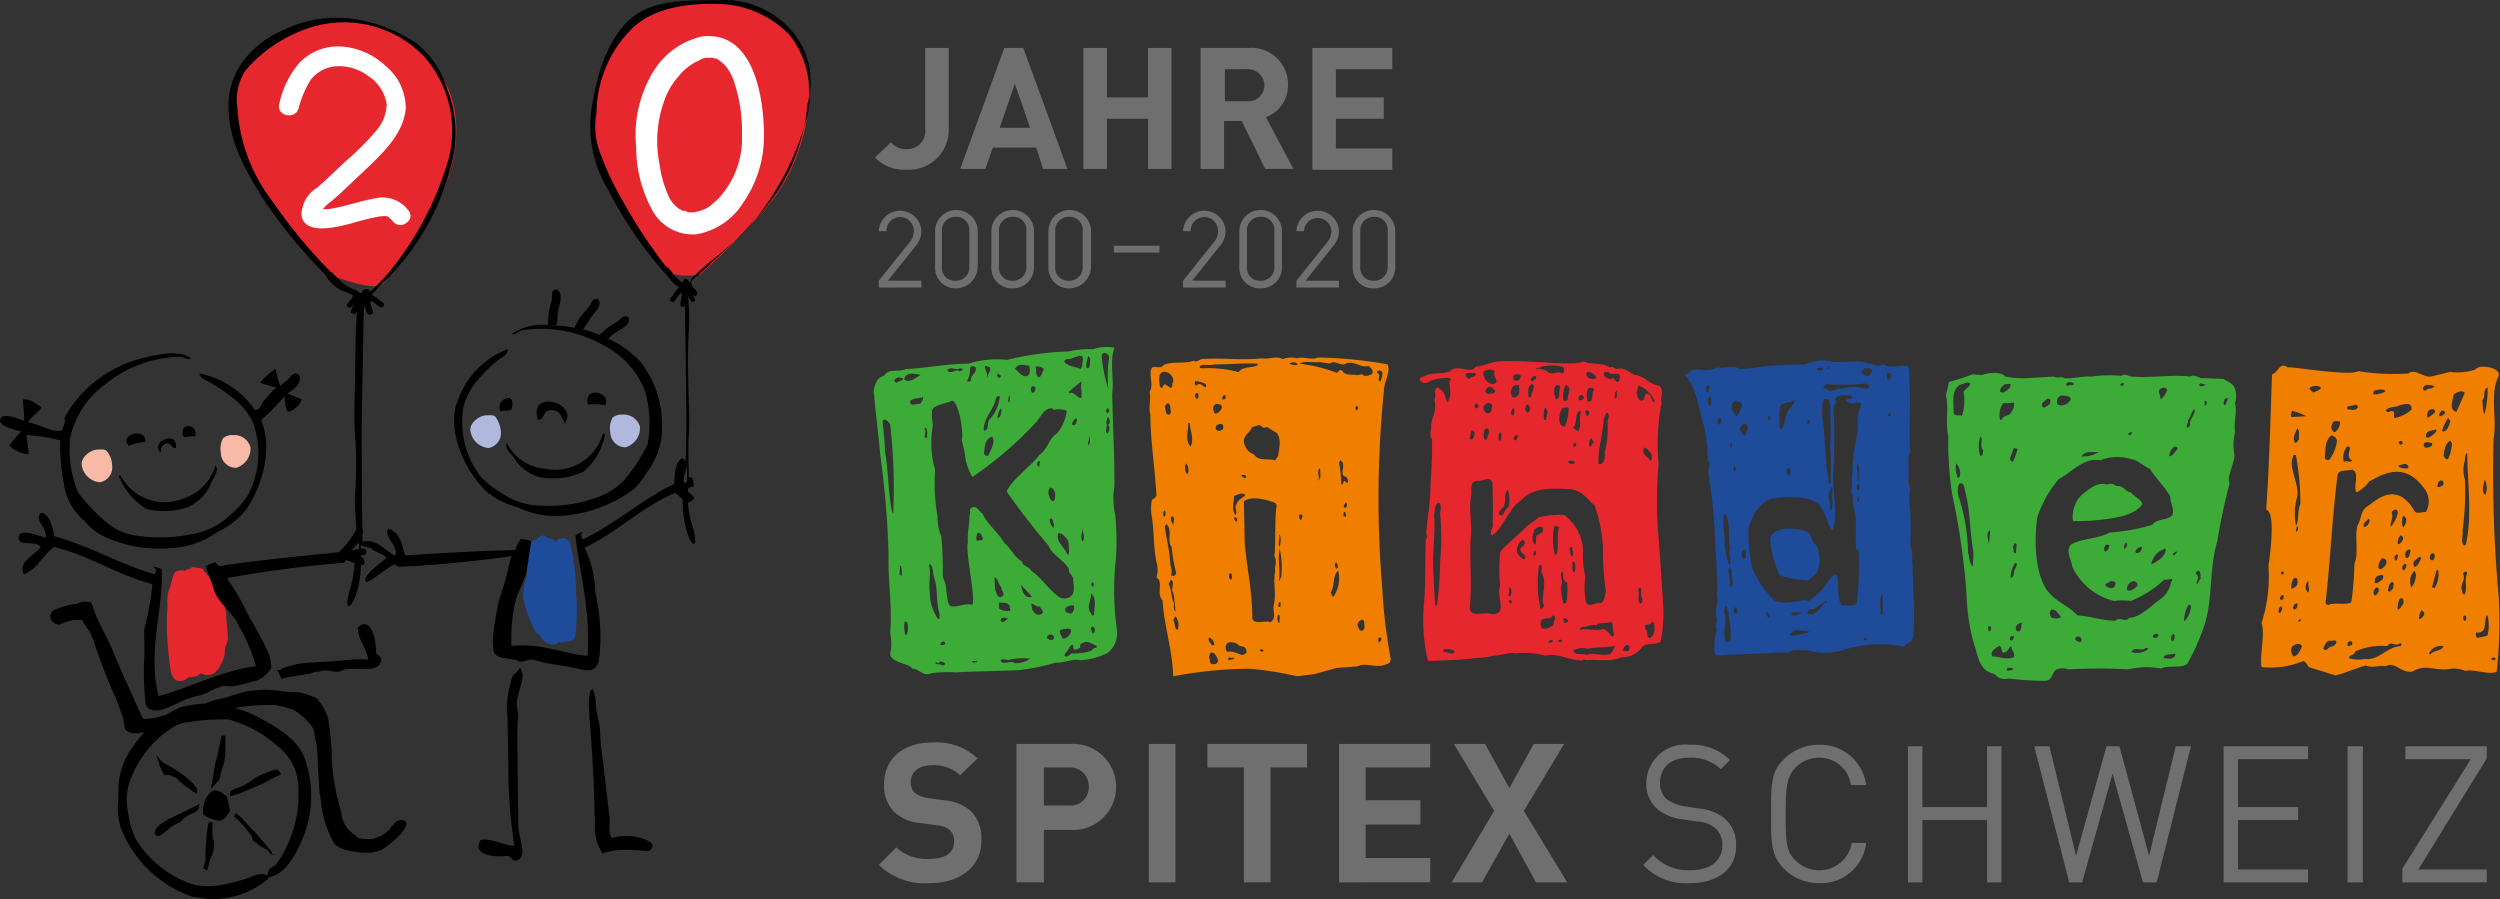 <svg xmlns="http://www.w3.org/2000/svg" width="159.516" height="57.369" viewBox="0 0 159.516 57.369"><rect x="0" y="0" width="159.516" height="57.369" fill="#333333" stroke="none"/><g id="logo_kinderspitex_jubi" transform="translate(-1.267 -1.295)"><g id="Ebene_1" transform="translate(1.267 1.295)"><g id="Group_51" data-name="Group 51" transform="translate(55.83 3.06)"><path id="Path_214" data-name="Path 214" d="M118.29,15.365a2.529,2.529,0,0,1-1.99-.777l1.019-.971a1.229,1.229,0,0,0,.971.437,1.152,1.152,0,0,0,1.213-1.31V7.6h1.5v5.193A2.534,2.534,0,0,1,118.29,15.365Z" transform="translate(-116.3 -7.6)" fill="#706f6f"></path><path id="Path_215" data-name="Path 215" d="M132.79,15.317l-.437-1.359h-2.766l-.485,1.359h-1.6L130.315,7.6h1.213l2.815,7.717Zm-1.8-5.436-.971,2.815h1.941Z" transform="translate(-122.064 -7.6)" fill="#706f6f"></path><path id="Path_216" data-name="Path 216" d="M147.825,15.317v-3.2H145.2v3.2h-1.5V7.6h1.5v3.155h2.621V7.6h1.5v7.717Z" transform="translate(-130.402 -7.6)" fill="#706f6f"></path><path id="Path_217" data-name="Path 217" d="M163.225,15.317l-1.5-3.058H160.6v3.058h-1.5V7.6h3.058a2.334,2.334,0,0,1,2.524,2.378,2.154,2.154,0,0,1-1.407,2.038l1.747,3.3Zm-1.165-6.358h-1.407V11h1.407a1.022,1.022,0,0,0,1.116-1.019A1.048,1.048,0,0,0,162.061,8.959Z" transform="translate(-138.328 -7.6)" fill="#706f6f"></path><path id="Path_218" data-name="Path 218" d="M173.8,15.317V7.6h5.1V8.959H175.3v1.8h3.058v1.359H175.3v1.893H178.9v1.359h-5.1Z" transform="translate(-145.893 -7.6)" fill="#706f6f"></path><path id="Path_219" data-name="Path 219" d="M116.8,33.9v-.437l1.941-2.427a1.07,1.07,0,0,0,.291-.728.874.874,0,1,0-1.747,0H116.8a1.36,1.36,0,0,1,2.718,0,1.541,1.541,0,0,1-.388.971l-1.747,2.184h2.135V33.9Z" transform="translate(-116.557 -18.614)" fill="#706f6f"></path><path id="Path_220" data-name="Path 220" d="M125.559,33.9A1.3,1.3,0,0,1,124.2,32.54V30.259a1.359,1.359,0,0,1,2.718,0V32.54A1.388,1.388,0,0,1,125.559,33.9Zm.825-3.64a.829.829,0,0,0-.874-.922.854.854,0,0,0-.874.922v2.233a.829.829,0,0,0,.874.922.854.854,0,0,0,.874-.922Z" transform="translate(-120.366 -18.562)" fill="#706f6f"></path><path id="Path_221" data-name="Path 221" d="M132.959,33.9A1.3,1.3,0,0,1,131.6,32.54V30.259a1.359,1.359,0,0,1,2.718,0V32.54A1.327,1.327,0,0,1,132.959,33.9Zm.874-3.64a.829.829,0,0,0-.874-.922.854.854,0,0,0-.874.922v2.233a.829.829,0,0,0,.874.922.854.854,0,0,0,.874-.922Z" transform="translate(-124.174 -18.562)" fill="#706f6f"></path><path id="Path_222" data-name="Path 222" d="M140.459,33.9A1.3,1.3,0,0,1,139.1,32.54V30.259a1.359,1.359,0,0,1,2.718,0V32.54A1.388,1.388,0,0,1,140.459,33.9Zm.825-3.64a.829.829,0,0,0-.874-.922.854.854,0,0,0-.874.922v2.233a.829.829,0,0,0,.874.922.854.854,0,0,0,.874-.922Z" transform="translate(-128.034 -18.562)" fill="#706f6f"></path><path id="Path_223" data-name="Path 223" d="M147.7,34.037V33.6h2.912v.437Z" transform="translate(-132.46 -20.981)" fill="#706f6f"></path><path id="Path_224" data-name="Path 224" d="M156.8,33.9v-.437l1.941-2.427a1.07,1.07,0,0,0,.291-.728.874.874,0,1,0-1.747,0H156.8a1.36,1.36,0,0,1,2.718,0,1.541,1.541,0,0,1-.388.971l-1.747,2.184h2.135V33.9Z" transform="translate(-137.144 -18.614)" fill="#706f6f"></path><path id="Path_225" data-name="Path 225" d="M165.559,33.9A1.3,1.3,0,0,1,164.2,32.54V30.259a1.359,1.359,0,0,1,2.718,0V32.54A1.327,1.327,0,0,1,165.559,33.9Zm.874-3.64a.829.829,0,0,0-.874-.922.854.854,0,0,0-.874.922v2.233a.829.829,0,0,0,.874.922.854.854,0,0,0,.874-.922Z" transform="translate(-140.952 -18.562)" fill="#706f6f"></path><path id="Path_226" data-name="Path 226" d="M171.7,33.9v-.437l1.941-2.427a1.07,1.07,0,0,0,.291-.728.874.874,0,0,0-1.747,0H171.7a1.36,1.36,0,0,1,2.718,0,1.541,1.541,0,0,1-.388.971l-1.747,2.184h2.135V33.9Z" transform="translate(-144.812 -18.614)" fill="#706f6f"></path><path id="Path_227" data-name="Path 227" d="M180.459,33.9A1.3,1.3,0,0,1,179.1,32.54V30.259a1.359,1.359,0,0,1,2.718,0V32.54A1.327,1.327,0,0,1,180.459,33.9Zm.874-3.64a.829.829,0,0,0-.874-.922.854.854,0,0,0-.874.922v2.233a.829.829,0,0,0,.874.922.854.854,0,0,0,.874-.922Z" transform="translate(-148.621 -18.562)" fill="#706f6f"></path></g><g id="Group_56" data-name="Group 56"><g id="Group_52" data-name="Group 52" transform="translate(37.753 0.115)"><path id="Path_228" data-name="Path 228" d="M85.968,18.94a48.325,48.325,0,0,0,4.659-4.8,11.977,11.977,0,0,0,2.281-6.261c.146-2.766-.971-5-3.64-5.873-2.281-.825-5.921-.631-7.814,1.116-1.99,1.8-2.524,4.465-2.378,7.086.1,1.941,1.262,3.3,2.233,4.9A29.158,29.158,0,0,0,83.93,18.7c.437.485,2.038.243,2.038.243" transform="translate(-79.054 -1.531)" fill="#e6272d"></path></g><g id="Group_53" data-name="Group 53" transform="translate(14.837 1.395)"><path id="Path_229" data-name="Path 229" d="M41.428,20.88c3.2-3.543,6.261-8.979,3.786-13.25-1.5-2.912-5.63-4.222-9.027-3.009-9.124,3.494-1.65,11.988,2.135,15.773C38.322,20.444,40.992,21.414,41.428,20.88Z" transform="translate(-31.836 -4.17)" fill="#e6272d"></path></g><path id="Path_230" data-name="Path 230" d="M46.168,17.83a2.026,2.026,0,0,0-1.893-.777,12.686,12.686,0,0,0-1.31.291c-.534.146-1.068.291-1.6.388a2.564,2.564,0,0,1-.631.049h0a3.047,3.047,0,0,1,.582-.534c.679-.582,1.31-1.213,1.99-1.844,1.165-1.116,2.524-2.33,2.718-3.98a3.468,3.468,0,0,0-1.262-2.766A4.554,4.554,0,0,0,41.9,7.4,3.392,3.392,0,0,0,39.18,8.512a5.828,5.828,0,0,0-1.213,2.524c-.243.777.971,1.068,1.213.34a6.786,6.786,0,0,1,.777-1.844,2.259,2.259,0,0,1,1.7-.874,3.146,3.146,0,0,1,1.99.631,2.632,2.632,0,0,1,1.165,1.8,2.686,2.686,0,0,1-.728,1.747,16.545,16.545,0,0,1-1.844,1.844c-.631.582-1.262,1.213-1.893,1.747a2.051,2.051,0,0,0-.971,1.747c.194,1.31,2.33.728,3.106.534.485-.146,1.019-.291,1.5-.388a3.277,3.277,0,0,1,.679-.1h.1c.049.049.1.049.049,0a.169.169,0,0,1,.1.049,2.243,2.243,0,0,1,.34.34.615.615,0,0,0,.874,0A.505.505,0,0,0,46.168,17.83Z" transform="translate(-20.138 -4.433)" fill="#fff"></path><path id="Path_231" data-name="Path 231" d="M89.053,6.068a4.916,4.916,0,0,0-3.106,2.281,7.757,7.757,0,0,0-1.068,4.756A8.418,8.418,0,0,0,85.9,17.133a2.928,2.928,0,0,0,2.815,1.553,4.391,4.391,0,0,0,3.009-2.038,7.4,7.4,0,0,0,1.31-4.271C93.033,10,92.4,5.631,89.053,6.068Zm1.165,10.241a5.326,5.326,0,0,1-.582.534,1.773,1.773,0,0,1-.679.34c-.1.049-.243.049-.34.1h-.388c-.049,0-.1,0-.1-.049-.049,0-.1-.049-.194-.049h-.1c-.049-.049-.1-.049-.146-.1h-.049c-.1-.1-.194-.146-.291-.243,0,0-.049-.1-.1-.1-.049-.049-.049-.1-.1-.146a1.967,1.967,0,0,1-.243-.437,7.572,7.572,0,0,1-.534-1.941,7.542,7.542,0,0,1,.485-4.514A4.431,4.431,0,0,1,87.6,8.591a3.25,3.25,0,0,1,.874-.777c.1-.049.146-.1.243-.146.049,0,.1-.049.146-.049-.049.049-.049,0,0,0a.862.862,0,0,1,.485-.194h.437a.489.489,0,0,0,.146.049h.049a.169.169,0,0,1,.1.049,2.375,2.375,0,0,1,.631.582,3.479,3.479,0,0,1,.485,1.068,9.916,9.916,0,0,1,.437,3.155A5.652,5.652,0,0,1,90.218,16.308Z" transform="translate(-44.289 -3.736)" fill="#fff"></path><path id="Path_232" data-name="Path 232" d="M23.249,78.355a15.616,15.616,0,0,0-.049,1.6c.049.728.1,1.553.243,2.475.1.777.679.874,1.165.437a.992.992,0,0,0,.777-.243c.049,0,.049.049.1.049.631.243,1.019-.194,1.262-.825a1.035,1.035,0,0,0,.146-.582c0-.146.049-.291.049-.388a.781.781,0,0,0,.146-.534,9.455,9.455,0,0,0-.1-1.213V78.84c0-.1-.049-.146-.049-.243a5.105,5.105,0,0,0-.291-1.019,1.69,1.69,0,0,0-.534-.631,2.029,2.029,0,0,0-.534-.825.169.169,0,0,0-.049-.1c-.049-.1-.194-.1-.291-.1A.438.438,0,0,0,25,75.88a.278.278,0,0,0-.34.1c-.146,0-.291.049-.291.146h0a.3.3,0,0,0-.291-.049c-.146,0-.34.049-.388.146a3.332,3.332,0,0,0-.243.825,2.213,2.213,0,0,0-.194,1.31Z" transform="translate(-12.555 -39.671)" fill="#e6272d"></path><path id="Path_233" data-name="Path 233" d="M73.429,75.35a12.83,12.83,0,0,1-.049,2.718.459.459,0,0,1-.582.388.685.685,0,0,1-.437.049.048.048,0,0,0-.049.049.674.674,0,0,1-.874-.1.573.573,0,0,1-.243-.243c-.049-.049-.1-.146-.146-.194a.585.585,0,0,1-.243-.243,7.7,7.7,0,0,1-.388-.874c-.049-.1-.049-.146-.1-.243a.367.367,0,0,1-.049-.194,2.615,2.615,0,0,1,.049-2.184,3.848,3.848,0,0,1,.146-1.7v-.243a.375.375,0,0,1,.388-.34c.1-.1.194-.146.291-.243a.441.441,0,0,1,.534.146c.194,0,.388.049.437.243h.049V72.1a.325.325,0,0,1,.34-.194.432.432,0,0,1,.534.243,12.869,12.869,0,0,1,.388,3.2Z" transform="translate(-36.673 -37.54)" fill="#1e4b9a"></path><path id="Path_234" data-name="Path 234" d="M13.938,61.362a.966.966,0,0,1-.777,1.116A1.284,1.284,0,0,1,12,61.362c-.049-.437.485-.922.971-.971.243,0,.485-.049.631.1A1.4,1.4,0,0,1,13.938,61.362Z" transform="translate(-6.788 -31.706)" fill="#f8baa7"></path><path id="Path_235" data-name="Path 235" d="M30.281,59.612a.97.97,0,0,0,.971.971,1.287,1.287,0,0,0,.922-1.31,1.071,1.071,0,0,0-1.116-.777.9.9,0,0,0-.631.194A1.384,1.384,0,0,0,30.281,59.612Z" transform="translate(-16.19 -30.732)" fill="#f8baa7"></path><path id="Path_236" data-name="Path 236" d="M65.038,56.862a.966.966,0,0,1-.777,1.116A1.284,1.284,0,0,1,63.1,56.862c-.049-.437.485-.922.971-.971.243,0,.485-.049.631.1A1.744,1.744,0,0,1,65.038,56.862Z" transform="translate(-33.087 -29.39)" fill="#b1b8de"></path><path id="Path_237" data-name="Path 237" d="M81.481,56.912a.97.97,0,0,0,.971.971,1.287,1.287,0,0,0,.922-1.31,1.071,1.071,0,0,0-1.116-.777.9.9,0,0,0-.631.194A1.384,1.384,0,0,0,81.481,56.912Z" transform="translate(-42.54 -29.342)" fill="#b1b8de"></path><g id="Group_54" data-name="Group 54" transform="translate(3.216 38.393)"><path id="Path_238" data-name="Path 238" d="M29.534,100.815l.194-.777.049-.1a4.37,4.37,0,0,0,.146-.777V98h-.243s-.194.922-.291,1.359c-.146.388-.291,1.65-.34,1.7L29,101.4l.534-.582Z" transform="translate(-18.756 -89.458)"></path><path id="Path_239" data-name="Path 239" d="M28.582,110.177V109.4H28.34a7.865,7.865,0,0,0-.146.971v.194c0,.1-.049.243-.049.437v.146a1.618,1.618,0,0,0,0,.485v.194c-.049.146-.146.534-.146.534l.243.1a5.327,5.327,0,0,0,.146-.534c.049-.146.146-.388.243-.631a2.985,2.985,0,0,0,.049-.679A.721.721,0,0,1,28.582,110.177Z" transform="translate(-18.242 -95.325)"></path><path id="Path_240" data-name="Path 240" d="M34.427,110.772c.049-.1-.049-.194-.243-.34v-.049c0-.049-.1-.1-.194-.243a2.774,2.774,0,0,1-.34-.388c-.146-.146-.194-.243-.291-.34a1.647,1.647,0,0,1-.291-.291c-.049-.049-.1-.146-.194-.194-.1-.146-.243-.243-.291-.34a1.548,1.548,0,0,0-.34-.291c-.049-.049-.1-.049-.1-.1l-.146.194a6.742,6.742,0,0,1,1.165,1.31.349.349,0,0,0,.194.34c.049.049.1.049.146.1a.852.852,0,0,0,.243.194c.1.049.194.1.437.243a.906.906,0,0,0,.146.194v.049h.049c.049,0,.1.049.194,0l.1.1-.049-.1C34.427,110.821,34.427,110.772,34.427,110.772Z" transform="translate(-20.3 -94.708)"></path><path id="Path_241" data-name="Path 241" d="M21.994,101.034v.049a2.028,2.028,0,0,0,.194.485c.1.194.1.243.194.243h.1a.352.352,0,0,1,.291.049l.1.049.243.1a.682.682,0,0,0,.194.194c.146.146.243.194.34.291s.243.146.534.388h.049l.146.146.049-.34-.049-.049A3.184,3.184,0,0,0,23.79,102a10.169,10.169,0,0,0-1.068-.728c-.194-.1-.437-.243-.534-.291h0c0-.049,0-.1-.1-.1L21.8,100.5l.194.534Z" transform="translate(-15.051 -90.745)"></path><path id="Path_242" data-name="Path 242" d="M21.957,108.31l-.243.243c-.1.194-.1.34-.049.388s.1.1.146.1h.1a4.287,4.287,0,0,0,.534-.388,2.24,2.24,0,0,1,.485-.34c.1-.049.146-.1.194-.1.1-.049.1-.049.34-.291a2.571,2.571,0,0,1,.485-.291c.243-.1.437-.194.485-.388l.049-.243-1.99.971Z" transform="translate(-14.965 -94.09)"></path><path id="Path_243" data-name="Path 243" d="M33.053,103.606a7.458,7.458,0,0,0,.922-.437c.049-.049.388-.194.679-.34l.1-.049-.049-.1a.292.292,0,0,0-.34-.194,4.466,4.466,0,0,0-.437.146l-.243.1a3.142,3.142,0,0,0-.922.534,3.257,3.257,0,0,1-.825.388,1.292,1.292,0,0,0-.388.194l-.049.049v.291l.485-.146C32.034,104.043,32.81,103.7,33.053,103.606Z" transform="translate(-20.043 -91.764)"></path><path id="Path_244" data-name="Path 244" d="M29.459,105.588c-.049-.049-.1-.1-.146-.1a1.1,1.1,0,0,0-.582-.291.524.524,0,0,0-.34.146,1.629,1.629,0,0,0-.437,1.359c.1.194.679.388.971.437h.049c.34,0,.631-.534.679-.631v-.049l-.194-.874Z" transform="translate(-18.196 -93.164)"></path><path id="Path_245" data-name="Path 245" d="M30.514,94.378a.589.589,0,0,0-.243-.049.662.662,0,0,0-.485.291l-.194.194a.169.169,0,0,1-.049.1,2.464,2.464,0,0,1-.582.437l-.485.194h-.34c-.534,0-.679-.1-.679-.146-.049,0-.049-.049-.1-.1a1.788,1.788,0,0,1-.874-1.262c-.049-.291-.146-.582-.194-.825a13.282,13.282,0,0,1-.388-2.087,6.188,6.188,0,0,1-.049-.922,20.209,20.209,0,0,0-.243-2.378,3.575,3.575,0,0,0-.728-1.262,4.648,4.648,0,0,0-1.165-.388h-.243a5.671,5.671,0,0,1-1.019-.1,7.549,7.549,0,0,0-.971-.049c-.34,0-.582.049-.825.049a10.106,10.106,0,0,0-1.262.34,5.657,5.657,0,0,1-.728.194,5.726,5.726,0,0,0-.922.291H17.7a9.113,9.113,0,0,0-1.359.194,4.377,4.377,0,0,0-1.068.534,2.575,2.575,0,0,0-.534.146,3.43,3.43,0,0,1-.825.1h-.049l-.1-.049c0-.049-1.407-3.106-1.7-3.834-.243-.631-.582-1.31-.971-2.087a6.7,6.7,0,0,1-.485-1.165,1.908,1.908,0,0,1-.1-.291,1.722,1.722,0,0,0-.34-.049.933.933,0,0,0-.582.146H9.547a3.991,3.991,0,0,0-1.407.388.437.437,0,0,0-.243.485.57.57,0,0,0,.485.437.438.438,0,0,0,.243-.049,2.285,2.285,0,0,1,1.165-.243h.1l.049.049a.368.368,0,0,1,.1.194.838.838,0,0,1,.146.194c0,.049.049.1.1.146a3.5,3.5,0,0,1,.437.971c.1.34.825,2.281,1.068,2.815l.243.534c.049.146.485,1.213.534,1.5a3.432,3.432,0,0,0,.1.582.75.75,0,0,0,.631.243h.194c.146,0,.243-.049.388-.049a9.028,9.028,0,0,0-1.019,1.359,4.583,4.583,0,0,0-.631,2.378v.631a3.783,3.783,0,0,0,.243,1.941,7.6,7.6,0,0,0,4.465,4.174l.728.1a3.438,3.438,0,0,0,.679.049,5.474,5.474,0,0,0,3.349-1.213l.146-.1-.1-.049.194-.049c.922-.243,1.456-1.165,1.941-2.184a7.134,7.134,0,0,0,.34-5.1c-.388-1.407-1.65-2.184-3.349-3.058l-.437-.194a6.914,6.914,0,0,0-.777-.243A12.228,12.228,0,0,1,22.263,87h0a5.2,5.2,0,0,1,1.213.34c.243.146,1.213.874,1.262,1.407a2.436,2.436,0,0,0,.1.582,5.947,5.947,0,0,1,.1.922c0,.243.049,1.068.1,1.844a4.005,4.005,0,0,0,.1.874A6.747,6.747,0,0,0,25.9,95.64c0,.049.049.049.049.1.146.34.825.582,1.893.679h.291a2.085,2.085,0,0,0,1.068-.291s.582-.437.825-.679c.049-.1.146-.146.243-.243C30.562,94.766,30.708,94.62,30.514,94.378ZM22.457,89.67a3.392,3.392,0,0,1,1.262,2.621,7.718,7.718,0,0,1-1.407,4.853.67.67,0,0,1-.194.146c-.146.1-.291.146-.34.388l-.049.194-.1-.049a.616.616,0,0,0-.291-.049,1.72,1.72,0,0,0-.534.146h0c-.049,0-.1.049-.146.049a11.1,11.1,0,0,1-1.5.437,5.5,5.5,0,0,1-1.213.146,5.376,5.376,0,0,1-.922-.1,6.823,6.823,0,0,1-3.689-2.912,5.966,5.966,0,0,1-.485-1.7,3.764,3.764,0,0,1,.049-1.8,6.9,6.9,0,0,1,2.087-3.106,6.3,6.3,0,0,1,.922-.631c.049-.049.146-.049.243-.1a1.417,1.417,0,0,1,.437-.1,13.381,13.381,0,0,1,2.135-.194h.534A7.918,7.918,0,0,1,22.457,89.67Z" transform="translate(-7.894 -80.4)"></path></g><g id="Group_55" data-name="Group 55"><path id="Path_246" data-name="Path 246" d="M18.037,59.066a3.454,3.454,0,0,1,1.068-.243C19.153,57.853,17.357,58.338,18.037,59.066Z" transform="translate(-9.819 -30.623)"></path><path id="Path_247" data-name="Path 247" d="M16.9,63.179a4.337,4.337,0,0,0,1.747,2.087,4.86,4.86,0,0,0,2.621-.1,2.852,2.852,0,0,0,1.553-1.65c.146-.291.485-.679.243-1.019a3.149,3.149,0,0,1-1.99,2.087A3.2,3.2,0,0,1,17,63.131C17,63.082,16.949,63.131,16.9,63.179Z" transform="translate(-9.313 -32.795)"></path><path id="Path_248" data-name="Path 248" d="M25.328,57.986c.194.1.534-.1.728,0C26.347,57.112,24.939,57.064,25.328,57.986Z" transform="translate(-13.615 -30.125)"></path><path id="Path_249" data-name="Path 249" d="M22.607,59.251c.291-.049.291.34.582.291.146-1.213-1.7-.388-.971.291C22.219,59.591,22.267,59.3,22.607,59.251Z" transform="translate(-11.962 -30.953)"></path><path id="Path_250" data-name="Path 250" d="M44.021,85.07c0-1.019-.437-2.233-1.165-1.5,0,.728.534,1.262.679,2.038-1.019-.1-1.99.146-3.009.146L39.9,85.8A5.494,5.494,0,0,0,38,86.186c-.1.243-.437-.1-.194.243-.049-.194.146.485.243.388.582-.146,1.116-.194,1.6-.291.243,0,.485-.194.728-.146.534-.194.874.049,1.262,0,.146,0,.291-.146.437-.146,1.019-.146,2.038.243,2.281-.534C44.361,85.264,44.021,85.409,44.021,85.07Z" transform="translate(-20.03 -43.522)"></path><path id="Path_251" data-name="Path 251" d="M3.079,54.18c.049-.1-.146-1.213-.1-1.213a10.575,10.575,0,0,1,2.135.34,11.664,11.664,0,0,0,.243,2.815,3.718,3.718,0,0,0,1.31,2.33,4.083,4.083,0,0,0,1.019.874,8.387,8.387,0,0,0,4.756.825,5.409,5.409,0,0,0,2.718-1.019,4.823,4.823,0,0,0,1.844-1.456c.971-1.407,1.7-3.834.922-5.678a11.958,11.958,0,0,0,1.359-1.359l.146-.146s0,.922.243.971c.146.049.825-.437.825-.777,0-.049-.922-.34-.874-.388.437-.291.922-.631.728-1.165-.388-.291-.534.146-.777.34-.1.049-.34.291-.437.34a9.09,9.09,0,0,1-.291-1.068,3.613,3.613,0,0,0-.971.874c-.049.049,1.068.291,1.019.34s-.1.049-.146.1c-.194.194-.437.485-.631.679-.194.243-.243.631-.582.631A5.574,5.574,0,0,0,14,49.036c0,.34.485.437.679.582a10.219,10.219,0,0,1,1.31.874,4.265,4.265,0,0,1,1.407,1.65,5.7,5.7,0,0,1-.291,4.611,5.212,5.212,0,0,1-1.213,1.359,4.258,4.258,0,0,1-1.747,1.019,9.963,9.963,0,0,1-4.222.243,3.792,3.792,0,0,1-1.844-.825,11.548,11.548,0,0,1-1.844-1.941,7.3,7.3,0,0,1-.485-3.494,5.682,5.682,0,0,1,2.184-3.349,7.794,7.794,0,0,1,4.8-1.8c.291,0,.485.243.728.1-.728-.534-1.99-.291-3.155,0A7.949,7.949,0,0,0,5.7,51.317c-.728,1.213.049,0-.485,1.359-.679.1-.874-.194-2.135-.534,0-.243.777-.679.825-.971-.485-.243-.534-.485-1.165-.485-.049.049.146,1.407.049,1.359-.388-.146-1.359-.534-1.5-.1s.728.631,1.31.777c.049,0-.582.631-.728.922A1.883,1.883,0,0,0,3.079,54.18Z" transform="translate(-1.267 -25.203)"></path><path id="Path_252" data-name="Path 252" d="M67.866,58.874c-.146.388.243.679.437.922a2.681,2.681,0,0,0,1.844,1.31,4.624,4.624,0,0,0,2.621-.388,4.075,4.075,0,0,0,1.359-2.378c-.049-.049-.1-.1-.146,0a3.169,3.169,0,0,1-3.737,2.184A2.941,2.941,0,0,1,67.866,58.874Z" transform="translate(-35.526 -30.625)"></path><path id="Path_253" data-name="Path 253" d="M72.728,54.63c.582,0,.679.437.874.874.971-1.359-2.378-2.233-1.7-.243C72.34,55.261,72.194,54.63,72.728,54.63Z" transform="translate(-37.573 -28.468)"></path><path id="Path_254" data-name="Path 254" d="M79.613,53.735c.485-.874-1.456-1.262-1.068-.049A2.645,2.645,0,0,1,79.613,53.735Z" transform="translate(-41.012 -27.864)"></path><path id="Path_255" data-name="Path 255" d="M62.973,52.161a4.992,4.992,0,0,0,2.087,1.068,5.4,5.4,0,0,0,2.863.534,8.727,8.727,0,0,0,4.514-1.7A4.776,4.776,0,0,0,73.262,51a4.7,4.7,0,0,0,.971-2.572v-.437a6.471,6.471,0,0,0-1.359-4.028,6.248,6.248,0,0,0-2.087-1.5c.1-.049.049-.049.34-.291.388-.291,1.165-.582.971-1.068-.34-.194-.485.1-.679.243-.243.146-.485.291-.679.437-.146.146-.34.291-.485.437a6.873,6.873,0,0,0-1.068-.34c.243-.34.1-.146.388-.582.243-.437.922-.922.582-1.359-.388-.1-.388.243-.582.485-.146.194-.388.437-.534.631a4.85,4.85,0,0,0-.388.679l.049.049a6.7,6.7,0,0,0-.971-.146c-.243,0-.485-.049-.679-.049h.437a3.772,3.772,0,0,0,.1-.777c.049-.485.437-1.213-.1-1.5-.388.1-.243.388-.291.679-.049.243-.146.534-.194.825,0,.243-.049.534-.049.777a3.487,3.487,0,0,0-2.33.582c.291.049.437-.194.679-.243a7.98,7.98,0,0,1,5.048.874,5.6,5.6,0,0,1,2.766,2.912,7.329,7.329,0,0,1,.194,3.494,11.023,11.023,0,0,1-1.456,2.233A4.135,4.135,0,0,1,70.2,52.55a9.012,9.012,0,0,1-4.174.534,4.451,4.451,0,0,1-1.893-.679,7.174,7.174,0,0,1-1.456-1.116,5.761,5.761,0,0,1-1.116-4.465,4.29,4.29,0,0,1,1.068-1.893A8.611,8.611,0,0,1,63.8,43.814c.194-.146.631-.34.582-.679a5.394,5.394,0,0,0-3.058,2.961l-.243.631C60.6,48.716,61.76,50.948,62.973,52.161Z" transform="translate(-31.993 -20.855)"></path><path id="Path_256" data-name="Path 256" d="M67.015,54.484c.146-.1.534,0,.679-.146C68.083,53.077,66.578,53.708,67.015,54.484Z" transform="translate(-35.063 -28.225)"></path><path id="Path_257" data-name="Path 257" d="M53.059,3.287A5.708,5.708,0,0,0,48.5,1.3c-1.456.049-3.834-.146-5.387.922-1.65,1.116-2.475,3.64-2.766,5.533a7.876,7.876,0,0,0,1.019,5.727,26.113,26.113,0,0,0,3.446,5.1h0l.243.243a5.14,5.14,0,0,0,.485.582,1.015,1.015,0,0,0,.291.194v.049a2.667,2.667,0,0,0-.34.437c-.049.1-.146.146-.194.243-.1.194.146.34.291.146.049-.1.146-.194.194-.291l.243-.243a3.746,3.746,0,0,1-.1.728h0v.049c0,.194.291.194.291.049v-.1c.049,2.475.1,7.474.1,7.474,0-.582,0,1.019-.049,2.621a.852.852,0,0,0-.194-.243c-.485.243-.485.922-.534,1.65-2.087,1.019-3.737,2.524-5.824,3.543-.146-.243-.194-.291,0-.485a1.138,1.138,0,0,0-.485.243c.291,2.524.971,4.659.777,7.668-1.5-.1-2.863-.825-4.853-.631a10.867,10.867,0,0,1,.194-2.572c.146-.874.728-1.6.825-2.524.1-.582.146-1.019.243-1.553-.1-.146-.437-.1-.631-.194a1.75,1.75,0,0,0-.388.728h0c-.049.1-.146.34,0,0-2.33.049-4.708.194-7.037.34-.146-.534-.291-1.5-1.068-1.7-.34.485.728,1.165.437,1.7-.34-.1-.777-.582-1.116-.728a1.308,1.308,0,0,0-.971-.146v-.485a.532.532,0,0,0,0-.388c-.049-2.863-.049-7.134-.049-6.406,0,0,.1-5.533.146-7.814.049.146.146.34.194.485a.048.048,0,0,0,.049.049c.049.146.388.049.34-.1v-.049h0a2.4,2.4,0,0,1-.194-.631l.1.049a.15.15,0,0,0-.049-.1c.1.049.146.1.243.146a1.287,1.287,0,0,0,.291.243c.146.146.388-.049.291-.194a.485.485,0,0,0-.243-.194,1.743,1.743,0,0,0-.485-.34l-.049-.049c.1-.1.243-.194.291-.291L26.8,19.5a.048.048,0,0,0,.049-.049c.049-.049.1-.146.194-.194a2.111,2.111,0,0,1,.34-.291c.049-.049.049-.049.049-.1a15.668,15.668,0,0,0,3.98-7.474,7.479,7.479,0,0,0-.34-4.368,5.882,5.882,0,0,0-2.038-3.009,9.656,9.656,0,0,0-4.32-1.553,7.753,7.753,0,0,0-4.174.777,6.2,6.2,0,0,0-2.669,2.184A4.806,4.806,0,0,0,17.1,8.141c0,2.184,1.165,4.222,2.33,6.018a32.818,32.818,0,0,0,3.883,4.708v.049a2.686,2.686,0,0,0,1.019.922,4.09,4.09,0,0,1,.679.291c.049.049,0,.1-.049.194-.1.146-.194.243-.291.388s.194.291.291.146c.049-.049.1-.146.146-.194a5.036,5.036,0,0,0-.194.485c-.049.146.243.243.34.1,0-.049.049-.049.049-.1-.049.388-.049.922-.1,1.7,0,2.621-.146,5.484,0,6.6a29.218,29.218,0,0,1-.049,3.737c0,.34.049,1.019.1,1.893a5.841,5.841,0,0,1-1.116,1.456c-2.427.243-4.9.485-7.329.825-.34.194-.485-.146-.582-.194-.194.1-.485.146-.582.291.194.534.388.971.534,1.5.291.874,1.213,1.407,1.553,2.233a10.661,10.661,0,0,1,1.116,2.621c-1.99.194-4.708,1.553-6.212,1.893-.728-2.912.34-5.581.194-8.105a2.188,2.188,0,0,0-.534-.146c.243.194.194.194.1.485-2.233-.631-4.125-1.8-6.406-2.427-.146-.679-.291-1.359-.825-1.5-.534.388.34.922.291,1.6-.437-.1-1.747-.679-1.747,0,0,.582,1.116.146,1.407.582-.34.534-1.5.922-1.068,1.747a2.477,2.477,0,0,0,1.019-.825,7.852,7.852,0,0,1,.874-.922c2.281.534,4.077,1.8,6.309,2.378a19.782,19.782,0,0,1-.534,2.912c0,.485.049,1.456,0,1.941a17.571,17.571,0,0,0,.1,2.815c.388.922,1.893-.049,2.621-.34.582-.194.777-.194,1.262-.388a5.842,5.842,0,0,1,1.019-.437c.243-.049.485.049.728,0,.1,0,1.068-.243,1.213-.291a1.749,1.749,0,0,0,1.165-.874,2.987,2.987,0,0,0-.146-.874,22.289,22.289,0,0,0-1.262-2.378A16.4,16.4,0,0,0,17,38.183a73.9,73.9,0,0,1,7.377-.971c.194,0,.146-.243.34-.146.049,0,.243.1.437.146a8.333,8.333,0,0,1-.291,1.65c-.631,1.99.582,1.116.679-1.407V37.31c.1.049.194.049.194,0a.341.341,0,0,0-.194-.485v-.1c.243,0,.388-.049.34-.291,0-.1-.146-.146-.34-.146v-.243c.146.146.388.146.582.194.243.243.777.388,1.068.631-.146.194-1.65,1.165-1.31,1.553.146.1,1.31-.874,1.7-1.068.194-.146.291.146.437.1a70.915,70.915,0,0,0,7.134-.679c-.34,1.213-.194,1.019-.777,2.766a16.655,16.655,0,0,0-.388,2.33,3.855,3.855,0,0,0,.049,1.068c.291.34.534.34,1.262.437.146,0,.34.146.437.146.243,0,.437-.146.679-.146.291,0,.679.194,1.068.243.534.1.874.146,1.456.243.777.146,1.553.534,1.8-.437a12.069,12.069,0,0,0,0-2.961c-.049-.485-.146-.971-.243-1.456a6.631,6.631,0,0,0-.679-2.766c2.087-.971,3.591-2.572,5.776-3.494a2.186,2.186,0,0,1,.485.437v.291c.1,2.572,1.213,3.4.631,1.407a5.954,5.954,0,0,1-.291-1.553h.1c.485-.291.291-.291-.1-.679V32.5c.194-.291.437.049.34-.437-.049-.34-.146-.34-.291-.291v-.146c0-.388-.049-1.844,0-2.621.1-1.165-.146-4.028,0-6.6a14.12,14.12,0,0,0-.049-2.233,1.217,1.217,0,0,0,.194.34c.1.1.34,0,.243-.146a1.967,1.967,0,0,0-.243-.437c.049.049.1.146.146.194.1.146.34-.049.243-.194l-.049-.049h0v-.049l-.146-.146a.616.616,0,0,1-.194-.34c0-.1.146-.243.291-.388l.1-.049c.049-.049.146-.1.194-.194a4.832,4.832,0,0,0,.728-.679,28.815,28.815,0,0,0,3.931-4.125,12.068,12.068,0,0,0,2.184-5.97A4.971,4.971,0,0,0,53.059,3.287ZM25.2,19.789a2.545,2.545,0,0,1-.874-.485l-.582-.582c0-.049-.049-.049-.1-.049a32.18,32.18,0,0,1-3.689-4.465,10.8,10.8,0,0,1-2.281-5.97,3.372,3.372,0,0,1,.534-2.475A8.963,8.963,0,0,1,21.8,3.239a7.078,7.078,0,0,1,7.765,1.65,7.119,7.119,0,0,1,1.456,6.94A20.074,20.074,0,0,1,27,19.061l-.485.485c-.1.1-.291.34-.388.34h-.049c0-.049,0-.1-.049-.1,0-.049-.049-.049-.1-.049,0,0-.049-.049-.049,0a.252.252,0,0,0-.194.1c-.049.049-.049.1-.1.146h-.1A1.51,1.51,0,0,0,25.2,19.789Zm.146,17.035h.049v.049C25.395,36.824,25.395,36.824,25.346,36.824Zm.049-.485a1.7,1.7,0,0,0-.485.1,5.313,5.313,0,0,0,.485-.534.669.669,0,0,1,0,.437Zm20.967-4.32a.368.368,0,0,1-.194.1c-.1-.388.146-.825.194-1.165ZM54.03,8.675a17.572,17.572,0,0,1-3.349,6.649c-1.407,1.7-2.233,2.038-3.834,3.543l-.049.049h0a1.057,1.057,0,0,0-.243.388h-.049c-.049-.049-.049-.1-.1-.146a.166.166,0,0,0-.291.049v.1H46.07c-.1,0-.291-.243-.388-.291l-.146-.146h0a2.335,2.335,0,0,0-.437-.534.15.15,0,0,0-.1-.049,31.65,31.65,0,0,1-2.766-4.222,18.12,18.12,0,0,1-1.456-3.106,4.76,4.76,0,0,1-.194-2.475,7.655,7.655,0,0,1,2.281-5.387c1.359-1.31,3.543-1.6,5.387-1.553a6.543,6.543,0,0,1,4.611,1.941A6.109,6.109,0,0,1,54.03,8.675Z" transform="translate(-2.519 -1.295)"></path></g><path id="Path_258" data-name="Path 258" d="M79.565,102.383c1.31-.485,2.864-.049,3.009-.194s.34-.34-.049-.582a3.144,3.144,0,0,0-2.378-.194c-.243-.388-.1-.922-.146-1.407-.049-.194-.291-2.572-.485-4.028-.146-1.213-.1-1.5-.146-1.747-.1-.437-.194-.922-.243-1.31a2.387,2.387,0,0,0-.194-1.019c-.243.049-.194.485-.243.679-.049.534.146,2.233.243,4.174.1,1.407.1,3.155.146,3.591a3.053,3.053,0,0,0,.485,2.038Z" transform="translate(-41.111 -47.926)" fill-rule="evenodd"></path><path id="Path_259" data-name="Path 259" d="M66.072,95.423a30.947,30.947,0,0,0,.388,5.048c-.777-.049-1.407-.485-2.135-.388-.631.874.679,1.165,1.65,1.019.34,0,.243.388.679.291.679-.388.049-1.262.049-2.378,0-.194-.049-4.174-.049-4.32a23.566,23.566,0,0,1,.049-2.572c0-.049-.1-.534-.1-.777.049-.534.34-1.116.388-1.8-.243-.728-.049-.388-.631.049a6.575,6.575,0,0,0-.388,2.087l.049.679Z" transform="translate(-33.635 -46.498)" fill-rule="evenodd"></path></g></g><g id="Ebene_2" transform="translate(57.021 23.427)"><g id="Group_70" data-name="Group 70" transform="translate(0.319 25.24)"><g id="Group_57" data-name="Group 57"><path id="Path_260" data-name="Path 260" d="M120.052,107.879a4.213,4.213,0,0,1-3.252-1.165l1.116-1.116a2.813,2.813,0,0,0,2.135.728c1.019,0,1.553-.388,1.553-1.116a.916.916,0,0,0-.291-.728,1.447,1.447,0,0,0-.777-.291l-1.068-.146a2.761,2.761,0,0,1-1.7-.728,2.347,2.347,0,0,1-.631-1.747c0-1.6,1.165-2.669,3.106-2.669a3.85,3.85,0,0,1,2.863,1.019l-1.116,1.068a2.481,2.481,0,0,0-1.8-.631c-.922,0-1.359.485-1.359,1.116a1.022,1.022,0,0,0,.243.631,1.63,1.63,0,0,0,.825.34l1.068.146a2.906,2.906,0,0,1,1.7.679,2.459,2.459,0,0,1,.679,1.893c0,1.747-1.456,2.718-3.3,2.718Z" transform="translate(-116.8 -98.9)" fill="#706f6f"></path></g><g id="Group_58" data-name="Group 58" transform="translate(8.785 0.097)"><path id="Path_261" data-name="Path 261" d="M138.249,100.6h-1.6v2.427h1.6a1.16,1.16,0,0,0,1.262-1.213,1.185,1.185,0,0,0-1.262-1.213Zm.1,3.98h-1.7v3.349H134.9V99.1h3.446a2.747,2.747,0,1,1,0,5.484Z" transform="translate(-134.9 -99.1)" fill="#706f6f"></path></g><g id="Group_59" data-name="Group 59" transform="translate(17.23 0.097)"><path id="Path_262" data-name="Path 262" d="M152.3,107.933V99.1H154v8.833Z" transform="translate(-152.3 -99.1)" fill="#706f6f"></path></g><g id="Group_60" data-name="Group 60" transform="translate(20.967 0.097)"><path id="Path_263" data-name="Path 263" d="M164.028,100.6v7.329h-1.7V100.6H160V99.1h6.358v1.5Z" transform="translate(-160 -99.1)" fill="#706f6f"></path></g><g id="Group_61" data-name="Group 61" transform="translate(29.363 0.097)"><path id="Path_264" data-name="Path 264" d="M177.3,107.933V99.1h5.824v1.5H179v2.087h3.494v1.553H179v2.135h4.125v1.553Z" transform="translate(-177.3 -99.1)" fill="#706f6f"></path></g><g id="Group_62" data-name="Group 62" transform="translate(36.546 0.097)"><path id="Path_265" data-name="Path 265" d="M197.487,107.933l-1.7-3.106-1.747,3.106H192.1l2.718-4.562L192.246,99.1h1.99l1.553,2.815,1.553-2.815h1.941l-2.572,4.271,2.766,4.562Z" transform="translate(-192.1 -99.1)" fill="#706f6f"></path></g><g id="Group_63" data-name="Group 63" transform="translate(48.776 0.146)"><path id="Path_266" data-name="Path 266" d="M220.261,108.033a3.677,3.677,0,0,1-2.961-1.165l.631-.631a3.015,3.015,0,0,0,2.378.971c1.262,0,2.038-.582,2.038-1.6a1.355,1.355,0,0,0-.437-1.068,1.848,1.848,0,0,0-1.116-.437l-1.019-.146a3.04,3.04,0,0,1-1.6-.679,2.05,2.05,0,0,1-.679-1.6,2.482,2.482,0,0,1,2.766-2.475,3.4,3.4,0,0,1,2.572.971l-.582.582a2.756,2.756,0,0,0-2.038-.728c-1.165,0-1.844.631-1.844,1.6a1.39,1.39,0,0,0,.388,1.019,2.817,2.817,0,0,0,1.165.485l.971.146a2.9,2.9,0,0,1,1.6.631,2.133,2.133,0,0,1,.728,1.7c.049,1.5-1.165,2.427-2.961,2.427Z" transform="translate(-217.3 -99.2)" fill="#706f6f"></path></g><g id="Group_64" data-name="Group 64" transform="translate(56.93 0.146)"><path id="Path_267" data-name="Path 267" d="M237.158,108.033a3.116,3.116,0,0,1-2.233-.922c-.825-.825-.825-1.65-.825-3.494s0-2.718.825-3.494a3.116,3.116,0,0,1,2.233-.922,2.946,2.946,0,0,1,3.009,2.572H239.2a2.035,2.035,0,0,0-2.038-1.747,2.129,2.129,0,0,0-1.5.631c-.534.582-.631,1.165-.631,2.961s.049,2.427.631,2.961a2.129,2.129,0,0,0,1.5.631,2.084,2.084,0,0,0,2.087-1.747h.922a2.906,2.906,0,0,1-3.009,2.572Z" transform="translate(-234.1 -99.2)" fill="#706f6f"></path></g><g id="Group_65" data-name="Group 65" transform="translate(65.666 0.243)"><path id="Path_268" data-name="Path 268" d="M257.148,108.088v-3.98h-4.125v3.98H252.1V99.4h.922v3.883h4.125V99.4h.922v8.688Z" transform="translate(-252.1 -99.4)" fill="#706f6f"></path></g><g id="Group_66" data-name="Group 66" transform="translate(73.723 0.243)"><path id="Path_269" data-name="Path 269" d="M276.514,108.088h-.874l-1.941-6.94-1.941,6.94h-.825L268.7,99.4h.971l1.7,6.989,1.941-6.989h.825l1.893,6.989,1.7-6.989h.971Z" transform="translate(-268.7 -99.4)" fill="#706f6f"></path></g><g id="Group_67" data-name="Group 67" transform="translate(85.808 0.243)"><path id="Path_270" data-name="Path 270" d="M293.6,108.088V99.4h5.387v.825h-4.465v3.058h3.834v.825h-3.834v3.155h4.465v.825Z" transform="translate(-293.6 -99.4)" fill="#706f6f"></path></g><g id="Group_68" data-name="Group 68" transform="translate(93.719 0.243)"><path id="Path_271" data-name="Path 271" d="M309.9,108.088V99.4h.971v8.688Z" transform="translate(-309.9 -99.4)" fill="#706f6f"></path></g><g id="Group_69" data-name="Group 69" transform="translate(97.213 0.243)"><path id="Path_272" data-name="Path 272" d="M317.1,108.088v-.874l4.368-6.989h-4.174V99.4h5.193v.777l-4.368,7.086h4.368v.825Z" transform="translate(-317.1 -99.4)" fill="#706f6f"></path></g></g><path id="Path_273" data-name="Path 273" d="M131.6,60.293a18.349,18.349,0,0,0,.049,4.611,1.6,1.6,0,0,1-.631,1.553,4.87,4.87,0,0,1-1.7.437c-.485-.146-.971.194-1.553.146a13.792,13.792,0,0,1-2.378.485c-1.068.049-3.737.1-3.931.146a8.142,8.142,0,0,0-1.65.049c-.485.243-.777-.291-1.213-.291-.146-.34-1.31-.34-1.407-.922a3.207,3.207,0,0,0,0-1.359c.146-1.65-.146-3.3-.1-4.95a56.077,56.077,0,0,0-.534-6.406c-.1-1.262-.291-2.621-.388-3.834-.1-.146.049-1.116.631-1.213.34-.534.922-.194,1.407-.437,1.31-.049,2.621-.34,3.98-.34a6.161,6.161,0,0,1,2.475-.243,18.338,18.338,0,0,1,3.883-.534,6.338,6.338,0,0,1,1.6-.146,2.787,2.787,0,0,1,1.359-.1c-.34.971,0,1.941-.146,2.961.049,1.941.146,3.98.146,5.873a4.722,4.722,0,0,0,.049,1.844A16.35,16.35,0,0,1,131.6,60.293ZM117.19,51.848c-.1-.146-.291-.437-.485-.243.049.631.146,1.359.146,1.941.243,1.31.194,2.718.485,3.98l.049-.049A36.192,36.192,0,0,0,117.19,51.848Zm.582-3.009c-.146,0-.388.146-.291.291l.146.049c.146-.146.388-.1.388-.291C117.966,48.888,117.821,48.888,117.772,48.839Zm.1,12.036h-.1c.146.243-.146.534.146.631A1.4,1.4,0,0,0,117.869,60.876Zm.243,3.543a1.782,1.782,0,0,0,.049.874c.146-.049.1-.194.146-.243C118.306,64.855,118.4,64.419,118.112,64.419Zm0-15.579c0,.1-.049.146.049.194.34.146.679-.194.971-.34C118.743,48.6,118.355,48.5,118.112,48.839Zm.34,1.5c0,.437.388.146.631.194.1-.1.243-.291.194-.437C119.034,50.2,118.694,50.15,118.452,50.344Zm1.019,1.7-.1.1c.194.194-.146.534.146.582A1.066,1.066,0,0,0,119.471,52.042Zm.534,9.61c-.1-.291-.049-.679-.291-.922l-.049.1c.146.534-.049,1.116.049,1.7a2.983,2.983,0,0,0,.534,1.747c.146-.049.049-.194.1-.291C120.1,63.205,120.247,62.332,120,61.652Zm8.59-.582c-.34-.582-1.068-.874-1.31-1.5a42.964,42.964,0,0,1-2.669-3.446c.291-.728,1.7-1.747,2.087-2.33.534-.34.631-1.116,1.116-1.359a2.8,2.8,0,0,0,.631-1.456,1.194,1.194,0,0,0-.825-.049c-.049-.146-.146-.1-.291-.1-.437.146-.582.631-.922.971a23.692,23.692,0,0,1-3.98,3.4,3.392,3.392,0,0,1-.437-1.165,8.226,8.226,0,0,0-.243-1.165c.146-.388-.194-2.669-.679-2.524-.146.146-1.116.243-1.213.582a3.748,3.748,0,0,0,.049.971,6.4,6.4,0,0,0,.146,2.863,11.965,11.965,0,0,0,.146,2.912,3.279,3.279,0,0,0,.243,1.31,24.094,24.094,0,0,1,.1,2.621c.34.582.146,1.31.437,1.8.291.194,1.068-.194,1.407-.049.34-.049-.437-3.446-.243-3.98-.049-.582.1-1.116.1-1.7.1-.194-.049-.34.1-.485.34-.243.485.194.728.34.34.728.971,1.165,1.407,1.893.437.34.631.922,1.116,1.165.049.34.437.291.582.582.679.485,1.116,1.213,1.8,1.7a.672.672,0,0,0,.825-.146c.194-.34.049-.777.049-1.116C128.692,61.361,128.547,61.264,128.6,61.07Zm-8.251,5.921c-.1.243-.146-.049-.291.049.146.194.291.049.485.194.049-.049.146,0,.146-.146C120.587,67.039,120.49,66.942,120.345,66.991Zm.049-1.116c0,.1.1.049.146.049.1,0,.194-.049.146-.146C120.587,65.583,120.393,65.778,120.393,65.875Zm1.262-17.618c-.291.194-.534-.146-.825.1.146.388.534-.1.777.1.1-.049.243-.049.194-.146Zm.631-.049a1.662,1.662,0,0,1-.194.874c.1.049.194.049.243-.049-.049-.34.437-.485.291-.825A.235.235,0,0,0,122.286,48.208Zm.146,18.734c-.049.1.1.146.146.1s.194,0,.146-.1Zm.291-8.154c0,.146-.1.34,0,.485.146-.049.388,0,.388-.146C123.014,58.983,123.014,58.692,122.723,58.789Zm1.213-8.639c-.1.728-.825,1.31-.777,2.087.388,0,.146-.485.388-.728a2.461,2.461,0,0,0,.631-1.456C124.082,50,124.033,50.053,123.936,50.15Zm-.777,3.543a.236.236,0,0,0,.291.146c.146-.388.485-.874.243-1.213C123.159,52.819,123.257,53.3,123.159,53.693Zm.194-4.853h.049c0-.243.243-.388.146-.631C122.868,47.869,123.5,48.548,123.354,48.839Zm.485,12.764.049.825c.1.146.1.437.34.437.388-.1.049-.388.049-.631C124.082,62.04,124.082,61.652,123.839,61.6Zm.243-13.007c-.1.049-.1.194.049.291.1-.049.146-.1.1-.146C124.227,48.645,124.13,48.694,124.082,48.6Zm.146,2.233a1.376,1.376,0,0,0-.194.631c.049,0,.146-.1.194-.146C124.227,51.12,124.373,50.975,124.227,50.829Zm.582,12.619c-.146-.291-.437-.194-.679-.243v.388a1,1,0,0,0,.728.146C124.858,63.642,124.81,63.545,124.81,63.448Zm-.582.922c.194.291.34-.194.582-.1C124.616,64.224,124.276,64.03,124.227,64.37Zm.631,2.475c-.194.1-.437-.1-.631.049.146.388.631-.049.922.194a1.64,1.64,0,0,0,.971-.291A3.763,3.763,0,0,0,124.858,66.845ZM124.761,50c0,.146-.1.34,0,.437l.049-.049C124.81,50.247,124.858,50.053,124.761,50Zm.388-1.7c.243.194.485.582.825.437.194-.194.1-.437.1-.631C125.78,48.063,125.344,47.917,125.149,48.305Zm.34,13.735c.146.243.1.679.485.825.1,0,.194.049.243-.049Zm.777-12.619c-.146.049-.1.291-.049.388.194.1.243-.194.243-.34C126.363,49.422,126.314,49.373,126.266,49.422Zm.437,14.026c-.194.1-.34-.194-.534-.146.1.146,0,.34.146.437a.354.354,0,0,0,.631.1A1.057,1.057,0,0,0,126.7,63.448Zm.049-15.288c-.1.049-.194-.1-.291.049.1.194-.049.485.194.631.243-.049.194-.34.34-.485C126.994,48.257,126.848,48.208,126.751,48.16Zm-.194,6.212c0,.1.1.194.146.146l.049-.34A.209.209,0,0,0,126.557,54.372Zm.679,10.969c-.049.049-.1.146.049.194a.235.235,0,0,0,.34,0C127.722,65.292,127.382,65.147,127.236,65.341Zm.146-9.464a.584.584,0,0,0-.1.388c.1.194.049.437.34.485a.726.726,0,0,0,.049-.631C127.625,56.071,127.576,55.877,127.382,55.877Zm.243,2.281c-.1-.1,0-.34-.243-.291a.591.591,0,0,0,.243.582Zm.922,1.116c-.146-.194-.34-.485-.631-.485-.194.534.388.874.582,1.359h.1A4.992,4.992,0,0,0,128.547,59.274Zm-.485,5.678c-.146.146.049.34.1.534.194.1.388-.1.485-.243C128.984,64.71,128.256,64.9,128.061,64.952Zm.388-17.278c-.049.049-.194.1-.146.194.243.291.679.291,1.019.437.146-.1.1-.291.146-.437C129.614,47.044,128.789,47.772,128.45,47.674Zm1.165,18.055c-.146.1-.388.1-.291.34a.554.554,0,0,1-.291.146c-.194.049-.146-.194-.194-.291-.1-.049-.146.1-.194.1-.049.243-.291.34-.34.582.146.146.34-.049.437-.146a3.338,3.338,0,0,0,1.213-.146c.146-.049.194-.243.388-.194a.178.178,0,0,1,.049-.146C130.148,65.923,129.906,65.681,129.614,65.729Zm-1.262-2.135a.438.438,0,0,0,.049.243c.146,0,.291.146.388.049.1-.146.194-.291.1-.485A.577.577,0,0,0,128.353,63.594Zm.243-13.832v.1c.34-.146.534.34.777.291.1-.388-.1-.679.049-1.068A10.167,10.167,0,0,0,128.6,49.761Zm.194,2.038c-.049.1.1.1.146.1a.391.391,0,0,0,.146-.437C128.886,51.509,128.838,51.7,128.789,51.8Zm.679,7.523c.194-.243,0-.534,0-.825C129.469,58.692,129.275,59.08,129.469,59.323Zm.34-11.842c0,.194-.146.437-.1.728.049.1.1.049.194,0C129.906,47.966,130.051,47.626,129.809,47.48Zm.049,5.678a.688.688,0,0,0,.049-.534C129.857,52.819,129.76,53.11,129.857,53.159ZM130,62.623c.049.437-.291.777-.049,1.213.1.049.1.34.243.146C130.2,63.594,130.391,62.914,130,62.623Zm.1,2.135c-.243.049,0,.291,0,.437.146-.049.146-.194.146-.291C130.2,64.807,130.2,64.758,130.1,64.758Zm0-2.863-.1.146c.049.1.1.194.146.146C130.2,62.089,130.148,61.895,130.1,61.895Zm.728-14.609c-.146.049-.146.146-.146.243a9.966,9.966,0,0,0,.437,2.087,7.52,7.52,0,0,1,.049-2.087C131.07,47.335,130.973,47.286,130.828,47.286Zm.194,3.543c-.049.1-.1.291.049.291.049-.049.1-.1.1-.146C131.119,50.878,131.119,50.781,131.022,50.829Zm.146.971a.371.371,0,0,0-.1-.437l-.1.388c.146.146-.146.582.1.679a.653.653,0,0,0,.1-.437C131.168,51.945,131.022,51.9,131.168,51.8Z" transform="translate(-116.143 -46.896)" fill="#3dab37"></path><path id="Path_274" data-name="Path 274" d="M167.243,67.954c-.582.1-1.116-.194-1.6.049l-1.31.1-1.407.388-1.116.146a21.174,21.174,0,0,0-3.058-.485,26.718,26.718,0,0,0-4.853.485c-.049-1.7-.582-3.2-.679-4.853-.437-.437.1-1.116-.388-1.456a1.652,1.652,0,0,0,0-.971c-.194-.922-.146-1.941-.291-2.863a2.877,2.877,0,0,1,0-1.116c.146-.1.243-.146.291-.291-.1-1.7-.388-3.494-.388-5.145-.146-.485.049-.971-.049-1.456.291-.485-.1-1.068.146-1.553.243-.1.582.1.728-.146.582-.291,1.359-.049,1.941-.291.146.146.34-.049.485-.1,1.359-.1,2.475.1,3.834-.049.485.1.874-.194,1.359.049a1.483,1.483,0,0,1,.922-.049c.437-.146.874.146,1.31-.049a26.776,26.776,0,0,1,4.465.437c.194.534-.243,1.116-.243,1.7a68.471,68.471,0,0,0-.1,12.619,33.991,33.991,0,0,0,.534,4.465C167.728,67.857,167.68,67.808,167.243,67.954Zm-14.22-18.491a1.789,1.789,0,0,0,.049.728c.194.146.146-.146.291-.194l.388.243c.146-.1.049-.291.146-.388C153.993,49.317,153.168,48.929,153.023,49.463Zm.291,8.59c-.049.1-.1.388.049.388C153.411,58.344,153.459,58.15,153.314,58.053Zm.243-6.843a.328.328,0,0,0-.194.291c.1.1,0,.437.243.437a.155.155,0,0,0,.146-.146C153.7,51.549,153.751,51.258,153.557,51.21Zm.243,9.173c-.34-.388.1-1.068-.34-1.456l-.1.146c.1.777.291,1.456.34,2.233,0,.291.194.631.049.874a.206.206,0,0,0,.34-.146A9.806,9.806,0,0,1,153.8,60.383Zm.1,2.912c-.194-.243.146-.631-.146-.825l-.146.291c.194.34.146.825.34,1.213,0,.146-.049.388.1.534A10.339,10.339,0,0,0,153.9,63.295Zm-.1-4.853c-.146.146.049.388.1.582l.049-.388C153.945,58.587,153.945,58.393,153.8,58.441Zm.243,6.358-.146.243c.146.194.049.582.291.631A.918.918,0,0,0,154.042,64.8Zm.679-9.755c-.1.146-.1.631.1.679A.664.664,0,0,0,154.721,55.044Zm.243-2.572h-.1c0,.485-.243,1.116.146,1.5C155.255,53.491,154.964,52.957,154.964,52.472Zm.34-2.669a.234.234,0,0,0,.049.291l.146-.1c.194-.049.291.146.437.194.1,0,.049-.146.049-.194A1.58,1.58,0,0,0,155.3,49.8Zm0,.971c0,.049.049.194.146.146.1-.1.049-.243.049-.34A.149.149,0,0,0,155.3,50.773Zm3.931-2.087c-.825-.049-1.8.049-2.718.049-.34.1-.679-.049-.922.1-.049.146.1.146.146.146a7.621,7.621,0,0,1,2.33.243c.291-.388.825-.243,1.213-.437v-.1Zm-3.009,17.472c-.194.146.049.34.1.437s.194.049.194.049A.57.57,0,0,0,156.226,66.158Zm.049.971-.1.291c.1.146,0,.485.291.437a.243.243,0,0,0,.291-.243C156.663,67.371,156.566,67.08,156.274,67.129Zm.34-15.871c-.291.194-.146.437-.049.631A.592.592,0,0,0,157,51.5C157.051,51.307,156.808,51.258,156.614,51.258Zm0,1.456c-.1.388.679.34.437-.146A.333.333,0,0,0,156.614,52.714Zm.534-2.038c-.1.1-.146.194-.1.291h.1c.1-.049.1-.1.1-.194C157.245,50.724,157.148,50.676,157.148,50.676Zm.825,15.871c-.194-.049-.534-.194-.679.049a.446.446,0,0,0,.049.485c.388-.1.679.146.971.194.1-.049.34-.1.243-.291C158.507,66.595,158.119,66.838,157.973,66.546Zm-.485.874a.12.12,0,0,0-.049.194c.1-.049.291-.049.34-.1C157.779,67.371,157.585,67.517,157.488,67.42Zm0-5.339c-.049.146-.049.34.1.388l.049-.1C157.682,62.275,157.633,61.984,157.488,62.081Zm.291-4.95c0,.437-.194.874.1,1.213.146-.194-.1-.437.049-.679.1-.291.388-.437.582-.582C158.313,56.84,157.973,57.082,157.779,57.131Zm.049,1.359c-.1.1,0,.194.1.291a.15.15,0,0,0,.049-.1C157.973,58.538,157.925,58.49,157.827,58.49Zm.437-2.621.146.1c.1.049.146-.049.146-.1C158.458,55.723,158.216,55.772,158.264,55.869Zm2.135,1.7c-.485-.194-1.5-.485-1.99-.1l.049,2.669c.146,1.6.485,3.106.485,4.8.1.437.874.1,1.165.243.388-.291.146-.631.194-1.068.194-.728-.049-1.456.1-2.184-.049-.34.146-.631-.049-.971.1-.922,0-2.281.146-3.252Zm.1-4.465-.485-.291c-.146-.194-.34.1-.485-.146-.194-.146-.388.049-.582.049-.146.388-.728.631-.485,1.165a.872.872,0,0,0,.582.582c.291.485.922.243,1.359.388l.194-.291C160.642,54.122,160.837,53.539,160.5,53.1Zm-1.068,13.881a.138.138,0,0,0,.243,0C159.623,66.935,159.478,66.838,159.429,66.983Zm1.262-3.106c-.049.1-.146.194-.049.34a.169.169,0,0,0,.1-.049C160.74,64.071,160.788,63.877,160.691,63.877Zm-.049-4.32c.1.291-.1.582.049.825C160.74,60.14,160.837,59.752,160.642,59.558Zm.049.922c-.146.631.049,1.407-.049,2.087.1-.1.049-.194.146-.243A5.744,5.744,0,0,0,160.691,60.48Zm-.1,4.222a.531.531,0,0,0,.049.534l.049-.049C160.642,64.993,160.788,64.751,160.594,64.7Zm.388-16.113h0Zm.34.1a.668.668,0,0,0,.534.049A.38.38,0,0,0,161.322,48.686ZM162,58.3c-.1.049-.049.194-.049.291.049.049.1.1.146,0S162.2,58.3,162,58.3Zm4.368-9.464c-.582.146-.971-.437-1.553-.1-.34.049-.631-.291-.922-.049l-.631-.1c-.437.049-.922-.1-1.31.1a10.023,10.023,0,0,1,2.378.582c.1,0,.146-.243.34-.146.194.34.582.243.874.291.194.049.388-.146.534.049a.751.751,0,0,0,.534-.146C166.661,49.074,166.515,48.977,166.369,48.832Zm-3.2,7.329c.194-.194.1-.582.1-.825C163.021,55.578,163.263,55.869,163.166,56.16Zm.777,7.134c.1.1.049.291.194.243a2.139,2.139,0,0,0,.291-1.65C164.04,62.227,164.234,62.858,163.943,63.295Zm.34-1.941a.3.3,0,0,0,0,.388c.049.1.049-.049.1,0A.377.377,0,0,0,164.282,61.353Zm.679-5.436c-.582-.1.049-.777-.388-1.068l-.1.146a6.931,6.931,0,0,1,.146,1.407c.146,0,.1-.146.194-.243l.194.146C165.108,56.209,165.01,56.015,164.962,55.918Zm-.049,1.6-.146.243c.049.1.1.146.146.1C165.01,57.81,165.01,57.616,164.913,57.519Zm-.146.631v.291h.1c.1,0,.049-.1.049-.146S164.865,58.1,164.768,58.15Zm.777-6.552c.049.049.049.1.1.049a.178.178,0,0,0,.049-.146C165.69,51.258,165.447,51.452,165.544,51.6Zm.34,13.444c-.146.1-.291.194-.194.437.049.1.1.291.291.243.194-.146.1-.34.1-.534C166.078,65.09,166.03,64.993,165.884,65.042Zm1.068-12.716v-.049H166.9m0-3.009c.34.146-.049.388.194.582a.978.978,0,0,0,.146-.534C167.292,49.123,166.9,49.026,166.9,49.268Zm.146,16.89c-.1.049-.049.194-.049.291.1.049.146-.1.194-.146C167.195,66.158,167.1,66.158,167.049,66.158Z" transform="translate(-134.795 -47.616)" fill="#f07f00"></path><path id="Path_275" data-name="Path 275" d="M203.3,66.645c-.34.291-.922.049-1.213.388a1.507,1.507,0,0,1-1.31.631c-.631.34-1.553.1-2.233.194-.146-.146-.291.1-.437,0-.777-.049-1.456-.485-2.184-.291a4.688,4.688,0,0,0-1.844-.146c-.534-.1-.922.146-1.456.146a4.505,4.505,0,0,1-1.165.146c-.971.146-2.087.146-3.009.194a11.289,11.289,0,0,1-.243-3.834c.1-1.359.049-2.669.1-3.931.194-.146-.049-.34.049-.582.049-.874.243-1.65.243-2.621.049-1.068.146-2.135.1-3.2-.146-.146-.1-.582-.049-.679-.049-.631.437-1.116.194-1.8.194-.34-.1-.534.194-.825.485.291.485.485.631.971.291-.291.194-.825.146-1.213-.049-.146.146-.194.049-.34a2.974,2.974,0,0,0-1.31.194.441.441,0,0,1-.534.049c-.1-.1-.146-.291.049-.291.679-.388,1.068-.146,1.8-.388.291-.437,1.165.049,1.5-.146l.146-.146c.534-.049,1.019-.34,1.553-.34,1.893-.1,4.708.34,5.29,0,.534.243,1.165.049,1.7.388.194-.1.291.1.437.1.534-.146.825.291,1.213.388.582.1.922.631,1.5.679.34.291.049.679.146,1.116a13.047,13.047,0,0,0-.194,3.834,29.579,29.579,0,0,0-.049,4.174c.146,1.553.34,4.853.34,4.853A9.12,9.12,0,0,1,203.3,66.645ZM189.223,58.54c0-.194.146-.631-.1-.728-.291.1-.194.485-.291.728.1,1.213-.1,2.281-.049,3.446.049.825.049,1.6.146,2.427l.1-.1a25.588,25.588,0,0,0,.194-2.766A15.582,15.582,0,0,0,189.223,58.54Zm.243,8.59-.049.194c.243-.049.631.291.728-.049C189.951,67.13,189.757,67.179,189.466,67.13Zm1.6-17.618c-.1.049-.291.049-.194.194,0,.1.146.194.194.194.146-.146.437-.1.437-.34C191.359,49.464,191.165,49.561,191.068,49.513Zm8.542,11.114a9.659,9.659,0,0,0-.534-2.669c-.34-.194-.728-.971-1.6-1.019-1.165-.049-2.33-.146-3.155.777-.679.388-1.116,1.8-1.8,2.184-.194-.243.146-.485.049-.825.049-.922,0-1.6,0-2.524-.194-.534-.679-.049-.971-.146-.534.049-.34.631-.388.922-.194.922.1,1.893-.049,2.864-.049,1.407.1,2.961-.049,4.368.1.582.874.194,1.31.34,1.213.146.34-1.116.631-1.8a10.467,10.467,0,0,1,0-2.135c.243-.388,1.359-1.262,1.7-1.65.1-.1.679-.485.777-.582a5.8,5.8,0,0,1,1.6-.146,2.95,2.95,0,0,1,1.213,2.475,5.117,5.117,0,0,0,.146,1.456,4.682,4.682,0,0,0,.049,1.65c.194.388.631-.049.922.049.291-.146.243-.485.34-.728A18.667,18.667,0,0,1,199.61,60.627Zm-8.493-6.94c0,.1.1.049.146.1a.638.638,0,0,0,.146-.485C191.165,53.007,191.165,53.492,191.116,53.687Zm.34-1.941.1.049c.049-.049.146-.049.1-.146C191.65,51.308,191.31,51.551,191.456,51.745Zm.534-2.281c-.049.146.049.194.049.34a.7.7,0,0,0,.534.437c.582-.1-.1-.534.146-.825A.576.576,0,0,0,191.99,49.464Zm0,4.077c.049.1,0,.291.194.243.049-.194.194-.388.146-.631C192.038,52.862,191.99,53.347,191.99,53.541Zm.291-2.087a.321.321,0,0,0-.291.34c.049.1.1.291.243.291.243.049.291-.146.291-.388C192.621,51.5,192.427,51.454,192.281,51.454Zm0-1.019c-.1.1-.194.146-.146.34.146.146.291.049.485.049.1-.049.146-.1.1-.194C192.572,50.532,192.475,50.338,192.281,50.435Zm.777,2.863c-.146.146-.1.34-.1.534h.146C193.106,53.687,193.2,53.444,193.057,53.3Zm.485,3.689c-.291.291-.1.679-.243,1.019-.1.194-.34.291-.34.534.388.291.291-.34.631-.437A2.182,2.182,0,0,0,193.543,56.987Zm.1,6.164-.049.582c.049.1.146,0,.146-.049A.529.529,0,0,0,193.64,63.151Zm0,.874a.12.12,0,0,0,.049.194c.1.049.1-.049.1-.1S193.737,64.024,193.64,64.024Zm.194-12.231-.1.243c.049.049,0,.194.146.194.049-.049.1-.1.049-.194C194.028,51.891,193.931,51.794,193.834,51.794Zm-.049-1.262a.531.531,0,0,0,.049.534.256.256,0,0,0,.34-.1c.146-.146.1-.485.049-.679C194.028,50.289,193.834,50.338,193.785,50.532Zm.1-.679c.049.049-.049.194.146.146.194.1.34-.146.34-.291C194.271,49.561,193.834,49.561,193.883,49.852Zm.146,3.98a.378.378,0,0,0,.146-.34C193.98,53.444,193.785,53.784,194.028,53.832Zm.388,7.134c-.291-.291.243-.34.194-.631l-.1-.194a.864.864,0,0,0-.388.825c.1.194.291.437.485.437C194.756,61.161,194.513,61.112,194.416,60.967Zm.34-9.416a.409.409,0,0,0-.1.34c.049.1.1.194.194.146a.41.41,0,0,0,.1-.34C194.9,51.7,194.9,51.5,194.756,51.551Zm.291-1.31c-.291.194-.194.582-.194.825.1.049.146,0,.194-.049-.049-.194.146-.388.146-.631C195.193,50.338,195.144,50.192,195.047,50.241ZM195,49.95l.049.1c.1.049.146-.1.243-.1C195.533,49.561,195,49.755,195,49.95Zm.243,9.561c-.1.291-.243.728.049.971a1.344,1.344,0,0,0,.049-.437c0-.291.437-.243.437-.437C195.824,59.122,195.339,59.414,195.241,59.511Zm.049,1.359c-.146.049-.1.291-.1.388.049-.1.194-.146.146-.243A.489.489,0,0,0,195.29,60.87Zm1.747-11.745a3.205,3.205,0,0,0-1.359,0c-.1.1-.291.049-.388.146a1.1,1.1,0,0,1,.874.243c.291.146.534-.146.825.049.146-.049.146-.146.146-.291Zm-1.262,15.094c-.049-.679.243-1.262-.049-1.893-.1-.146.049-.437-.1-.582l-.1.1a7.288,7.288,0,0,0,.1,2.718c.049.049.1-.049.146-.049C195.872,64.461,195.872,64.316,195.775,64.218Zm.631.777c-.194.34-.534.049-.728.34a.446.446,0,0,0,.049.485c.291.1.534-.1.728-.194C196.406,65.335,196.746,65.092,196.406,64.995Zm-.534-12.473h.1l.1-.485C195.872,51.26,195.775,52.328,195.872,52.522Zm.243,14.22h0c.1-.049.291.049.291-.146C196.309,66.5,196.115,66.645,196.115,66.742Zm.388-7.426a3.764,3.764,0,0,0,.049,1.8h.1c.146-.534,0-1.165.146-1.747C196.649,59.268,196.552,59.268,196.5,59.317Zm.146-9.027c-.243.194-.146.631-.049.922.34-.049.146-.534.291-.777A.267.267,0,0,0,196.649,50.289Zm.146,16.4h.1c.049.049.1-.049.1-.1C196.94,66.5,196.649,66.548,196.795,66.694Zm.243-14.948a1.243,1.243,0,0,0-.194.922.363.363,0,0,0,.34.291,3.785,3.785,0,0,0,.243-1.165C197.28,51.6,197.134,51.842,197.037,51.745Zm0,10.435c-.291.291.1.582-.1.922a4.137,4.137,0,0,0,.146,1.116c.049.049.146,0,.194-.049a5.392,5.392,0,0,0,.049-1.262C196.94,62.762,197.134,62.374,197.037,62.18Zm.194-11.891a1.591,1.591,0,0,0-.146.971c.1.1.194.049.291-.049C197.28,50.969,197.717,50.483,197.231,50.289Zm-.146,15.045c.049.049.049.194.146.146.049-.049.194-.049.146-.146C197.28,65.092,197.037,65.141,197.086,65.335Zm.291-10.144a.293.293,0,0,0,.291.146c.1-.049.194-.049.146-.146C197.668,55.143,197.523,55.046,197.377,55.191Zm.243,5.436c-.291.049-.049.388-.049.582.1.1.1-.049.146-.146Zm.146.922-.1.049c0,.194-.049.534.1.679A.772.772,0,0,0,197.765,61.549Zm0-7.523c-.049.049-.1.146-.049.194h.146c.049-.049,0-.1.049-.1C197.911,54.026,197.862,53.978,197.765,54.026Zm.388-2.087c-.388.194-.146.728-.437,1.068a.325.325,0,0,0,.34.194c.194-.34,0-.825.146-1.116Zm2.184,15c-.582.146-1.165.049-1.7.194a1.232,1.232,0,0,0-.922.1c.146.388.582.146.874.291.437-.194.971.1,1.456-.049a.873.873,0,0,0,.291-.437Zm-2.281-15.773c0,.049.049.146.146.1a.209.209,0,0,0,.194-.194A.177.177,0,1,0,198.056,51.163Zm2.038,14.22c-.243.194-.679,0-.922.243-.291-.1-.582.146-.874.1-.1.049-.194.1-.146.194.388-.146.922.1,1.407-.049.291,0,.437.291.582.437.1.049.146,0,.194-.1C200.143,65.917,200.338,65.529,200.095,65.383Zm-1.553-13.492a.284.284,0,0,0,.049.388.267.267,0,0,0,.146-.243C198.736,51.939,198.639,51.939,198.542,51.891Zm.1-2.427c-.243.1,0,.34.1.437.146-.049.388.1.437-.1A.6.6,0,0,0,198.639,49.464Zm.049,1.019a1.087,1.087,0,0,0-.049.874c.437,0,.194-.485.388-.728C199.076,50.435,198.833,50.483,198.687,50.483Zm.146,3.2a.711.711,0,0,0-.1.534c.146.049.146-.194.291-.243C198.979,53.881,198.93,53.735,198.833,53.687Zm1.019-1.65-.194.388c-.049.971-.388,1.941-.34,2.912.1.049.194,0,.291-.1a.794.794,0,0,0,.1-.582,6.445,6.445,0,0,0,.194-1.941C199.852,52.522,200.143,52.231,199.852,52.036Zm.728-2.427c-.194-.049-.485.049-.631-.146a.616.616,0,0,0-.291.049c-.049.291.243.34.437.437.291-.291.291.34.534.1C200.677,49.9,200.774,49.658,200.58,49.61Zm-.194,1.165c.049.146-.146.34.049.388.1-.146.049-.291.049-.485C200.483,50.678,200.435,50.678,200.386,50.775Zm.728,16.113c-.146.049-.194.194-.243.34.1.1.291,0,.388.049l.049-.243C201.308,66.936,201.211,66.888,201.114,66.888Zm.777-16.55c-.146.1,0,.291-.146.388.049.194.049.534.34.582.194-.049.146-.291.243-.437.388-.1.291.388.534.534l.049-.049A1.759,1.759,0,0,0,201.891,50.338Zm.146,13.25c-.049-.1.1-.194-.049-.34-.1-.049-.1.1-.146.146.146.291-.1.679.146.874C202.279,64.073,202.036,63.83,202.036,63.588Zm.243-9.318c-.34.437.243.582.34.874.146-.1.1-.243.1-.388A1.423,1.423,0,0,0,202.279,54.269Zm.534,11.114c-.146.1-.243.243-.437.194-.146.049-.049.194-.1.291.291.1,0,.534.34.582l.194-.194A1.092,1.092,0,0,0,202.813,65.383Z" transform="translate(-153.086 -47.861)" fill="#e6272d"></path><path id="Path_276" data-name="Path 276" d="M275.543,52.252c.146.631-.1,1.213,0,1.844a3.414,3.414,0,0,0-.049,1.407c.1.388-.534,1.553-.291,1.844a36.611,36.611,0,0,0-.777,3.64c-.631,2.184-.194,4.028-1.068,6.067a12.817,12.817,0,0,1-.874,1.844c-.388.291-1.262.049-1.65.291a4.882,4.882,0,0,0-2.087.049,33.17,33.17,0,0,0-3.834,0,.974.974,0,0,0-.825.049c-.243.243-.194.631-.631.679a19.548,19.548,0,0,1-2.378-.146.783.783,0,0,1-.874-.291c-1.068-.194-1.068-1.31-1.359-2.038a13.692,13.692,0,0,1-.437-3.106,45.589,45.589,0,0,0-.922-6.358,23.17,23.17,0,0,1-.243-3.689c-.194-.825.049-1.8-.146-2.572l.194-.874a10.753,10.753,0,0,0,1.5-.485s.437.049.631.049c.194-.1,1.165-.291,1.456.1a6.186,6.186,0,0,0,1.359.1l1.747-.1c.243.146.437-.049.679.1.582.049,1.116-.146,1.7-.1a8.59,8.59,0,0,1,1.941-.049c.194-.194.437.049.679.049,1.31.1,2.475-.146,3.689,0,.34-.194.534.146.874.1l1.262.049c.291.194.631.291.728.631A1.494,1.494,0,0,1,275.543,52.252Zm-17.569-1.165c-.534.34-.388,1.116-.388,1.7,0,.388.388.146.534.291a3.293,3.293,0,0,0,.1-1.553c.1-.194.388-.291.437-.534C258.459,50.845,258.216,51.039,257.974,51.088Zm-.194,5c-.146.291,0,.631.049.922h.1C258.119,56.717,257.925,56.329,257.78,56.087Zm.534,1.747c-.049-.194-.049-.582-.388-.437a1.345,1.345,0,0,0,0,.874,11.982,11.982,0,0,1,.582,3.494c.1.34.049.631.291.922a6.837,6.837,0,0,0,.049-.971C258.6,60.358,258.653,59.047,258.313,57.834Zm.971-3.446a2.066,2.066,0,0,0,0,1.213h.1c.1-.1.049-.243.1-.34C259.187,55.019,259.527,54.533,259.284,54.388Zm.534,6.94h0a7.291,7.291,0,0,0,.1-.971C259.575,60.552,259.866,60.988,259.818,61.328Zm.049,5.145c-.146.049-.049.243-.049.34.049.049.049-.049.1-.049C260.012,66.715,260.012,66.473,259.866,66.473Zm1.407,1.262c-.194.1-.194.437-.534.437-.146-.1-.049-.388-.243-.437-.194.146-.631.34-.437.679.437,0,.922.243,1.359.049C261.565,68.171,261.225,68.026,261.274,67.735Zm-.534-15.482a1.385,1.385,0,0,0-.194,1.068h.1c.1-.34.534-.194.631-.534a.638.638,0,0,0,.146-.582A2.985,2.985,0,0,1,260.74,52.252Zm.146-1.213a.649.649,0,0,0-.34.388c0,.146.146.146.243.146.194-.146.437-.243.437-.534C261.177,50.99,261.031,51.039,260.886,51.039Zm.1,18.152a.178.178,0,0,0,.049.146c.146-.049.34-.049.388-.146C261.274,69.142,261.08,69.094,260.983,69.191Zm.437-14.075-.243.679c.049.1.049.194.194.194a4.129,4.129,0,0,0,.291-.825Zm-.1,11.988c-.146.049-.194.194-.1.291.1,0,.146,0,.146-.1C261.468,67.249,261.468,67.1,261.323,67.1Zm.194-4.659a1.64,1.64,0,0,0-.291.971c.291-.1.146-.485.34-.679C261.565,62.639,261.711,62.444,261.517,62.444Zm-.049-1.262-.1.243c.1.146-.048.437.194.388l.049-.582Zm.194,5.193a.272.272,0,0,0,0,.437c.291.049.194-.34.291-.534C261.856,66.23,261.759,66.327,261.662,66.376Zm9.367-2.863a7.077,7.077,0,0,1-2.135,1.359,3.928,3.928,0,0,0-1.068,0,3.989,3.989,0,0,1-2.669-2.184c-.049-.485-.437-.922-.1-1.407.777-.437,1.7-.34,2.475-.777a12.241,12.241,0,0,0,2.718-.485c.34-.437.922-.243,1.31-.631.1-.437-.146-.777-.146-1.116-.049-.34-1.116-1.456-1.31-1.844-.243-.049-.825-.582-1.116-.582a2.947,2.947,0,0,0-2.038.049c-1.068-.194-1.844.777-2.669,1.213a7.454,7.454,0,0,0-1.359,2.427c-.1.679-.34,3.252.631,4.659.534.728,1.359.971,1.941,1.6.825.049,1.6.34,2.427.34.243-.291.631.146.874-.194.631.049,1.65-.971,1.893-1.116a1.746,1.746,0,0,0,.777-1.165C271.709,63.318,271.272,63.561,271.029,63.512Zm-7.474-11.551c-.1.146-.34.194-.34.437,0,.1.1.1.146.146.146-.1.437-.194.388-.437C263.8,51.961,263.652,51.961,263.555,51.961Zm.243,13.492a.368.368,0,0,0,.049.485c.194.049.437.1.582-.049C264.283,65.7,264.04,65.308,263.8,65.454Zm.631-13.687a.41.41,0,0,0-.194.582l.194.049a.7.7,0,0,0,.631-.388C265.06,51.767,264.623,51.767,264.429,51.767Zm.34-.679a.178.178,0,0,0,.146.049c.1-.1.34.049.34-.146C265.108,50.893,264.768,50.845,264.768,51.088Zm1.844,8.639c-.388.049-1.407.049-1.407.049a1.952,1.952,0,0,1,.582-1.7c.243-.146.922-.874,1.6-.631a.516.516,0,0,1,.582.1c.437-.1.582.388.922.388.146.243.728.485.728.777C269.039,59.532,267.486,59.63,266.613,59.727ZM265.4,55.892ZM265.351,67.3c.049.146.194.146.291.194.1,0,.1-.1.1-.146C265.739,67.1,265.351,67.055,265.351,67.3Zm.388-11.648a1.842,1.842,0,0,0,1.116-.291C266.467,55.407,265.982,55.261,265.739,55.65Zm1.5,5.727c-.049.1-.1.291.049.34.194-.1.194-.243.243-.388C267.486,61.28,267.292,61.231,267.244,61.377Zm.34,2.233c-.1.146-.34.1-.291.291.1.1.194.1.34.146s.291-.146.291-.291S267.729,63.609,267.583,63.609Zm.631-12.522h0c.1.1.194.049.243-.049C268.457,50.893,268.263,50.99,268.214,51.088Zm.243,10.435h.049a.275.275,0,0,0,.1-.388C268.505,61.183,268.457,61.377,268.457,61.522Zm.582,2.087a.526.526,0,0,0-.388.534c.1.1.194.049.291.049.146-.1.388-.194.388-.388A.3.3,0,0,0,269.039,63.609Zm-.291-9.318h.1c.049-.049.146-.1.1-.194C268.8,54.1,268.748,54.145,268.748,54.291Zm1.068,13.589c-.243.243-.728-.146-.874.243a1.078,1.078,0,0,0,1.068-.194C269.961,67.832,269.913,67.88,269.816,67.88Zm-.291-6.455c-.146.049-.437.194-.291.388h.1c.194-.049.243-.194.291-.388Zm.679,1.116c.388-.194.922-.485.922-1.019A1.251,1.251,0,0,0,270.2,62.542Zm.1,4.611.049.049a.2.2,0,0,0,.291-.1C270.69,66.861,270.3,66.958,270.3,67.152Zm.582-15.871c-.388.146-.049.437-.1.728a1.155,1.155,0,0,0,.437-.631A.3.3,0,0,0,270.884,51.282Zm.1,17.23.437.049c.146-.049.388-.146.291-.34C271.466,68.317,271.029,68.22,270.981,68.511Zm.582-13.4c-.1.146-.243.34-.194.534.194-.049.291-.243.437-.388C272,55.067,271.709,54.922,271.563,55.116Zm-.048,11.939c-.049.1-.1.34.048.388a.386.386,0,0,0,.1-.437C271.612,66.958,271.563,67.007,271.515,67.055Zm.048-5.1h.1c.1-.1.194-.146.146-.243A.383.383,0,0,0,271.563,61.959Zm1.019,3.155a2.079,2.079,0,0,0-.291,1.068,1.385,1.385,0,0,0,.437-.922C272.728,65.211,272.728,65.114,272.582,65.114Zm-.049-11.745c.049.146-.146.34-.049.437.1.049.146-.1.194-.1-.1-.437.34-.679.291-1.068C272.728,52.786,272.728,53.126,272.534,53.369Zm.631,9.561-.146.194c.291.194.1.437.049.679.194-.049.146-.291.291-.34C273.31,63.27,273.407,62.978,273.165,62.93Zm.1-11.794c.146.1.291,0,.437-.049C273.553,51.088,273.262,50.845,273.262,51.136Zm.34.971V52.4h.049a.368.368,0,0,0,.1-.194C273.7,52.107,273.65,52.107,273.6,52.107Zm1.262-.1c0,.146-.146.34.049.388.049-.146.194-.34.146-.485C275.009,51.913,274.961,51.961,274.863,52.01Z" transform="translate(-188.688 -48.659)" fill="#3dab37"></path><path id="Path_277" data-name="Path 277" d="M249.4,60.1l-.1.146c.34.194-.243.534.146.728C249.543,60.682,249.64,60.294,249.4,60.1Z" transform="translate(-184.674 -53.692)" fill="#fff"></path><path id="Path_278" data-name="Path 278" d="M313.561,68.894c-.388.243-1.553-.194-1.99-.049a1.928,1.928,0,0,0-1.165-.1c-1.019.049-1.359-.34-2.233.146-.728.1-1.116-.679-1.7-.34-.437-.1-.777.146-1.262-.049-.582.146-1.31.485-1.941.631l-1.7-.534c-.1-.146-.146-.291-.34-.388a5.434,5.434,0,0,1-2.669.388c-.146-.679.243-2.087,0-2.815a9.715,9.715,0,0,0,.437-3.64c.1-.631.485-3.446-.146-3.592.243-3.155.34-8.445.388-8.639.388-.1.485-.825.971-.437.437-.049,3.931.582,4.514.243a14.183,14.183,0,0,0,3.2.146c.437-.34.971.291,1.456.194l1.213-.291a3.8,3.8,0,0,0,1.6-.146c.194-.388,1.8-.146,1.456.485-.534,1.116-.049,2.718-.291,3.931a88.291,88.291,0,0,0,.34,10.192A29.344,29.344,0,0,1,313.561,68.894ZM299.778,64.72a.371.371,0,0,0-.1.437.169.169,0,0,0,.1-.049C299.826,65.011,299.972,64.817,299.778,64.72Zm-.049-.485c.049,0,.049.146.1.1.1-.049.146-.1.146-.194C299.972,63.846,299.729,64.089,299.729,64.234Zm.777,3.058a.532.532,0,0,0,.1.631c.291-.049.437-.437.534-.631C300.991,66.952,300.651,67.195,300.506,67.292Zm-.631-4.8a.12.12,0,0,0-.049.194.178.178,0,0,0,.146-.049C299.972,62.536,299.972,62.536,299.875,62.487Zm.728-7.426c-.388.777.34,1.7.243,2.621a3.93,3.93,0,0,0-.1,1.844h.049c.146-.388.049-.922.243-1.359a17.22,17.22,0,0,0-.291-3.106Zm.194,4.562-.048.34a.234.234,0,0,0,.1-.34Zm.049-6.261c-.146.291-.34.631-.146.922.146,0,.146-.146.243-.194C300.942,53.8,300.991,53.508,300.845,53.363Zm-.291,9.658a1.138,1.138,0,0,0-.1.582.564.564,0,0,0,.388-.291C300.894,63.167,300.845,62.681,300.554,63.021Zm0,1.8c.049.049.049.1.146.1a.367.367,0,0,0,.146-.388C300.651,64.526,300.6,64.72,300.554,64.817Zm-.049-12.57c-.049.1-.146.34,0,.388l.922-.049A4.716,4.716,0,0,0,300.506,52.246Zm.485,13.3c-.1.049-.1.194,0,.146.049-.049.1-.1.1-.146Zm1.262-14.851a.633.633,0,0,0-.582.049c-.146.146.146.243.194.34.146-.1.388-.146.485-.291C302.35,50.742,302.3,50.742,302.253,50.693Zm-.728,13.153c.146-.194-.049-.534.049-.777A.507.507,0,0,0,301.525,63.846Zm1.359,3.058c-.243.049-.291.34-.388.485.194.34.34-.194.582-.1.1-.1.291-.146.243-.34C303.224,66.807,303.029,67,302.884,66.9Zm.146-13.1c-.437.291-.388.922-.437,1.407,0,.146.146.194.291.146a2.492,2.492,0,0,0,.485-1.165C303.369,53.994,303.224,53.9,303.029,53.8Zm2.378,2.961c-.146.243-.777.777-.825.631-.146-.534.243-1.213-.243-1.407-.437.1-.777,0-.922.291-.34,2.572-.485,5.727-.777,8.2,0,.1.146.146.194.146.243-.194,1.213.049,1.456-.194A20.439,20.439,0,0,0,304.485,62c.291-.679,0-1.7.194-2.427.291-.485.146-.922.679-1.262.388-.243,1.8-1.7,2.961.34.1.194.534.049.728.049a1.341,1.341,0,0,0-.194-1.6C307.543,55.353,306.038,56.469,305.408,56.76Zm-2.33-3.689a.355.355,0,0,0,.146.534.787.787,0,0,0,.34-.679C303.369,52.877,303.078,52.877,303.078,53.072Zm1.116,1.6c.049-.1-.049-.194-.194-.146a1.129,1.129,0,0,0-.194.971c.194-.146.388.1.534-.1C304,55.256,304.146,54.964,304.194,54.673Zm.291-2.815c-.146.1-.582,0-.437.291.243,0,.485.1.631-.1C304.777,51.907,304.582,51.858,304.485,51.858Zm-.34,15.094c-.1.049-.1.194-.1.291h.1c.1-.049.243-.049.194-.146C304.388,66.952,304.243,66.952,304.146,66.952Zm3.252.1c-.34.291-.534-.194-.825.194a4.214,4.214,0,0,0-2.038.34c-.049.291-.437.194-.388.437a2.155,2.155,0,0,0,.971.049c.971.1,1.407-.777,2.33-.825l.049-.146Zm-2.038-7.911c-.1.146-.34.243-.291.485h.146a.579.579,0,0,0,.243-.437C305.408,59.187,305.408,59.138,305.359,59.138Zm.437-8.2c-.1.049-.1.1-.1.243a1.424,1.424,0,0,0,.777-.194C306.33,50.79,305.99,50.936,305.8,50.936Zm-.1,12.91c.049.1.049.194.146.146a.394.394,0,0,0,.194-.388C305.941,63.361,305.7,63.652,305.7,63.846Zm.437-1.116a.323.323,0,0,0-.34.388c-.049.1.049.146.146.1.146-.1.388-.194.388-.388C306.33,62.73,306.233,62.681,306.136,62.73Zm.1-1.068a.6.6,0,0,0-.194.388c-.049.1-.049.291.146.291.146-.1.388-.291.34-.534A.293.293,0,0,0,306.233,61.662Zm1.068-9.755c-.243.1-.582.049-.825.291l.1.1c.1.049.194-.049.291-.049.291,0,.049.34.194.437a2.229,2.229,0,0,0,1.068-.534C308.174,51.616,307.592,51.858,307.3,51.907Zm-.437,11.26c-.194.1-.194.34-.243.534.049.049.1.1.146.049.1-.1.243-.194.194-.34C307.009,63.312,307.009,63.167,306.864,63.167Zm0-4.417c.146.291-.146.631-.049.874a2.121,2.121,0,0,0,.437-.874C307.252,58.41,306.912,58.556,306.864,58.75Zm.485,5.533a1.333,1.333,0,0,0-.1.631c.194-.049.194-.194.34-.34C307.689,64.38,307.543,64.04,307.349,64.283Zm-.194-2.863c-.146.1-.1.194-.1.34.146.1.194-.146.194-.243C307.3,61.468,307.2,61.371,307.155,61.419Zm.243-1.213a.7.7,0,0,0-.146.534h.049a.513.513,0,0,0,.291-.34A.178.178,0,0,0,307.4,60.206Zm-.1-5.921c.049.049.1.1.146.1.1-.049.146-.049.1-.146C307.494,54.091,307.3,54.188,307.3,54.285Zm0,1.456c0,.1.146.1.243.146.1,0,.388.1.388-.1C307.786,55.5,307.543,55.692,307.3,55.741Zm.291,3.2a.944.944,0,0,0,0,.728.667.667,0,0,0,.194-.582C307.689,59.041,307.689,58.944,307.592,58.944Zm.048,3.106a.234.234,0,0,0-.049.34c.1.049.1-.049.146-.1C307.834,62.2,307.834,61.9,307.64,62.05Zm.243-.922a.236.236,0,0,0-.146.291c0,.1,0,.243.146.194a.441.441,0,0,0,.146-.34A.107.107,0,0,0,307.883,61.128Zm.388,1.359a.962.962,0,0,0-.146,1.019,1.4,1.4,0,0,0,.291-.825C308.368,62.584,308.368,62.439,308.271,62.487Zm.971,5.242.1.049c.194-.291.728-.194.825-.534A.848.848,0,0,0,309.242,67.729Zm-.922-5.921c-.1.1-.1.34.049.388.194-.1.291-.388.388-.582C308.562,61.468,308.465,61.759,308.32,61.808Zm.437,3.155a.978.978,0,0,0-.146.534c.146.049.194-.1.291-.194C309,65.156,308.9,65.059,308.756,64.962Zm.1-14.123c.049.1.1.1.194.1.1-.194.437-.049.534-.291C309.339,50.6,308.9,50.5,308.853,50.839Zm.049,3.592c.049.1.1.194.194.146.146,0,.388-.049.34-.291C309.242,54.285,308.951,54.139,308.9,54.431Zm.777-1.019c-.194.1-.631.049-.631.388-.049.1.1.146.146.146a1.187,1.187,0,0,0,.534-.437Zm-.485-1.165c-.049.146-.146.34,0,.437.1-.146.437-.243.437-.437C309.533,52.052,309.339,52.149,309.193,52.246Zm.146,9.173c-.049.1-.1.243.049.34.1.049.146-.049.194-.1C309.679,61.419,309.533,61.225,309.339,61.419Zm.388.971-.291,1.068c0,.049.1.049.146.1a1.6,1.6,0,0,0,.243-1.165h-.1Zm.1-5.533c-.049.1-.1.243.049.243.146-.049.291-.1.291-.243C310.164,56.566,309.824,56.712,309.824,56.857Zm.194-4.611c-.049.1-.194.194-.1.34.146-.049.34-.1.34-.291C310.164,52.246,310.115,52.2,310.018,52.246Zm.437.437a3.257,3.257,0,0,0-.388.825l.1.049c.291-.1.34-.388.437-.679Zm.146,1.456c-.34.146-.388.631-.437.971.1.1.1.243.291.194a2.421,2.421,0,0,0,.243-1.019Zm.194-2.912c0,.34-.34.922.194,1.068l.534-1.213C311.329,50.888,310.989,51.082,310.795,51.227Zm.631,11.454c.146.34-.194.582-.1.971.049.1,0,.291.194.291.194-.437-.049-.922.146-1.31C311.668,62.39,311.377,62.536,311.426,62.681Zm.1-7.28a2.066,2.066,0,0,0,0,1.213,18.042,18.042,0,0,1-.146,3.252c.049.34-.146.728.1.971.049-.049.049-.049.1-.049.437-1.844.1-3.98.1-5.873C311.523,55.013,311.571,55.256,311.523,55.4Zm-.1,9.949c0,.1-.049.194.1.291C311.668,65.593,311.668,65.205,311.426,65.351Zm1.553-.049h-.1l-.1.777a.44.44,0,0,1-.534.291.4.4,0,0,0,.049.34,2.8,2.8,0,0,0,.679-.146A2.77,2.77,0,0,0,312.979,65.3Zm-.194-8.688c-.049.291-.243.825.049.971A1.137,1.137,0,0,0,312.785,56.615Zm.437,11.5h0c.146.049.291.049.243-.1C313.416,67.971,313.221,67.971,313.221,68.117Zm-.243-17.375c-.34.146-.1.582-.34.825.049.291,0,.679.146.874a6.563,6.563,0,0,0,.194-1.407Z" transform="translate(-210.011 -48.168)" fill="#f07f00"></path><path id="Path_279" data-name="Path 279" d="M249.4,60.1l-.1.146c.34.194-.243.534.146.728C249.494,60.682,249.64,60.246,249.4,60.1Z" transform="translate(-184.674 -53.692)" fill="#fff"></path><path id="Path_280" data-name="Path 280" d="M249.687,57.112a.461.461,0,0,0,.194.485,2.768,2.768,0,0,0,.049-.631C249.832,56.869,249.638,57.015,249.687,57.112Z" transform="translate(-184.866 -52.062)" fill="#fff"></path><g id="Group_72" data-name="Group 72" transform="translate(51.775 0.873)"><g id="Group_71" data-name="Group 71"><path id="Path_281" data-name="Path 281" d="M237.322,61.607c-.1-.291.1-.728-.146-1.019a18.907,18.907,0,0,0-.049-2.864c-.1-.388.194-.922-.1-1.31.146-.582-.1-1.359.146-1.893-.1-1.5.049-2.912-.049-4.32a8.231,8.231,0,0,0-.049-1.068c-.049-.291-1.068.146-1.65-.194-.34.243-.679-.1-.971-.049-.437-.291-1.747,0-2.33-.146a2.724,2.724,0,0,0-1.65.194c-.146,0-1.7.049-2.378.1-.582.049-1.116.194-1.8.194-.437-.291-1.019,0-1.456-.1-.437.291-1.068.1-1.553.146-.291.243-.582.388-.437.388.728.874.825,2.135,1.165,3.2a10.918,10.918,0,0,1,.243,2.184c.291.243-.049.534.049.874a36.18,36.18,0,0,1,.437,4.611c.049.971.146,2.184.1,3.155.146.534-.194.971,0,1.5,0,.194-.146.437,0,.631a4.04,4.04,0,0,0-.146,1.553l.146.146c.291-.049,3.155-.146,3.155-.146a13.176,13.176,0,0,1,1.407-.049c.34-.291.874-.1,1.213-.146a3.885,3.885,0,0,0,2.233,0,8.092,8.092,0,0,1,3.883-.243c.243-.194.582-.291.631-.631C237.516,64.762,237.322,63.209,237.322,61.607ZM224.218,50.3c.049,0,.194-.049.146.1l-.1.34C224.121,50.687,224.121,50.4,224.218,50.3Zm.243,1.213c-.049.1-.1.049-.146,0a.531.531,0,0,1,.049-.534C224.558,51.076,224.461,51.367,224.461,51.512Zm7.523-2.427.049.049c-.049.049-.1.1-.146.1l-.049-.049Zm-.534.049a.489.489,0,0,1,.146.049c.049.1-.1.146-.146.146l-.194-.049C231.158,49.183,231.352,49.183,231.449,49.134Zm.631,7.474c-.146-.049-.146-.243-.146-.437-.243-1.359-.146-2.669-.388-3.98.049-.388-.049-.777.146-1.019.485-.146.34.534.388.825,0,.728.049,1.359,0,2.087A21.871,21.871,0,0,1,232.08,56.608Zm.1.874a1.386,1.386,0,0,1-.049.777c-.194-.146.049-.485-.146-.679-.1-.34.1-.582.146-.825C232.275,56.9,232.177,57.239,232.177,57.482Zm-1.019-7.426h0v0Zm-.485,2.427c.146,0,.1.194.049.243s-.049.049-.1.049C230.624,52.677,230.576,52.532,230.673,52.483Zm-1.7-1.019c.194.049.388-.194.631-.1,0-.1.146-.194.194-.1,0,.194-.194.194-.194.388-.485.34-.34,1.019-.631,1.407-.146,0-.1-.146-.146-.243C228.877,52.337,228.732,51.9,228.974,51.464Zm.485,4.562c-.146,0-.146-.146-.194-.243l.049-.194c.146-.049.243.1.194.243C229.508,55.88,229.557,55.978,229.46,56.026ZM228.2,52.192a.615.615,0,0,1,.049.291h-.1C228.1,52.435,228.052,52.24,228.2,52.192Zm-2.184-.922c.194.049.437.1.437.291-.146.291-.194.582-.388.728a1.007,1.007,0,0,0-.291-.485C225.771,51.609,225.771,51.367,226.014,51.27Zm-.243,2.718c.049.1,0,.194,0,.34h-.049l-.049-.34Zm-.679-1.31c-.049.049-.1.194-.146.049-.146-.1-.049-.34.1-.388C225.189,52.386,225.091,52.58,225.091,52.677Zm.194,5.824h.1c.34.631.146,1.5.291,2.184-.146.34.146.728-.049,1.068a4.37,4.37,0,0,1-.291-1.8A4.834,4.834,0,0,1,225.286,58.5Zm.437,7.96a.223.223,0,0,1-.34.146c-.194-.582.146-1.31-.1-1.893.049-.1.049-.34.194-.34A7.89,7.89,0,0,1,225.722,66.461Zm.049-3.3c-.146-.049-.049-.291-.146-.388.1-.291-.194-.728.049-.874l.1.146C225.722,62.384,225.965,62.821,225.771,63.161Zm.146-7.717c.146-.049.1.146.146.194,0,.049-.049.1-.1.146A.426.426,0,0,1,225.917,55.444Zm.194,9.367c-.194.049-.194-.1-.194-.146l.049-.243C226.159,64.519,226.111,64.617,226.111,64.811Zm.582-3.543-.146.1a.442.442,0,0,1-.049-.582C226.79,60.637,226.645,61.074,226.693,61.268Zm0-7.814c-.194.1-.291-.194-.388-.34a.412.412,0,0,1,.34-.388C226.984,52.823,226.693,53.211,226.693,53.454Zm1.5,11.6-.049.049a.294.294,0,0,1-.146-.291l.049-.1C228.1,64.859,228.246,64.956,228.2,65.053Zm2.524.971a7.54,7.54,0,0,1-1.116.243l-.1-.1a.873.873,0,0,1,.437-.291c.291.049.485.049.728.1C230.673,65.976,230.818,65.976,230.721,66.024Zm-1.165-1.165c.243-.243.631,0,.874-.1C230.139,64.811,229.8,65.1,229.557,64.859Zm2.038-.582c-.243.34-.485.679-.922.582-.146-.1.049-.194.049-.291.437.049.631-.34.971-.437.049-.049.1-.146.146-.146C231.886,64.18,231.644,64.131,231.6,64.277Zm2.378-12.522c-.291.582-.049,1.165-.194,1.747a11.76,11.76,0,0,0-.291,2.33,12.716,12.716,0,0,0-.049,1.359c.146.146.049.534.1.728.388,1.068-.049,3.058.34,2.863a18.767,18.767,0,0,1-.1,3.3c-.049.437-.679.146-.971.243-.388-.582-.1-1.407-.34-1.99-.243.049-.437.34-.582.485a3.235,3.235,0,0,1-1.213,1.213c-.291-.146-.631.1-.922.049-.485.1-1.213.1-1.456-.291a6.9,6.9,0,0,1-1.213-1.893c-.1-.534-.437-2.524-.049-2.961a2.306,2.306,0,0,1,1.213-1.407,6.156,6.156,0,0,1,1.7-.1,2.426,2.426,0,0,1,1.359.388c.437.34.825,2.135.971,1.553.291-1.165-.1-2.427,0-3.64a38.99,38.99,0,0,0,0-4.125c.1-.194.291-.243.1-.437.194-.388.679-.243,1.019-.243l.1.1c-.049.194-.34.049-.388.194C233.439,51.755,234.216,50.93,233.973,51.755Zm-.194,5.193a.466.466,0,0,1,.1-.437.4.4,0,0,1,.049.34C233.925,56.9,233.876,57,233.779,56.948Zm.146.388-.049.388C233.682,57.628,233.828,57.434,233.925,57.336Zm0-.971c-.194-.049-.049-.437-.146-.679V55.25C234.07,55.541,233.779,56.026,233.925,56.366Zm.34,10.192a.178.178,0,0,1-.049-.146c.1-.1.194,0,.194.1C234.41,66.558,234.361,66.509,234.264,66.558Zm-.049-16.113a3.413,3.413,0,0,0-1.408.049c-.291-.1-.631.291-.922.049L231.6,50.4l.243-.194a13.967,13.967,0,0,0,2.475-.049c.1.049.194.049.243.146C234.556,50.542,234.313,50.493,234.216,50.445Zm.194-.777c-.1-.049-.291-.049-.34-.194-.049-.1.146-.194.194-.291.146.049.437-.049.485.146C234.7,49.425,234.653,49.668,234.41,49.668Zm1.019,15.191h-.146c.049-.437-.146-.971.146-1.31A11.793,11.793,0,0,0,235.429,64.859Zm.485-12.667a.178.178,0,0,1-.146.049l-.049-.049.146-.146C235.963,52.046,235.963,52.192,235.915,52.192Zm-.1-2.281h-.1l-.049-.437a.357.357,0,0,1,.291.1A.3.3,0,0,1,235.817,49.911Zm-5.1,9.8c-.291-.291-2.427-.631-2.475.437a6.942,6.942,0,0,0,.582,2.184c.243.291,1.844.388,1.844.388l.34-.291c.534-.34.437-1.456.194-1.941C230.964,60.346,230.867,59.909,230.721,59.715Z" transform="translate(-222.82 -48.695)" fill="#1e4b9a"></path></g></g></g></g></svg>